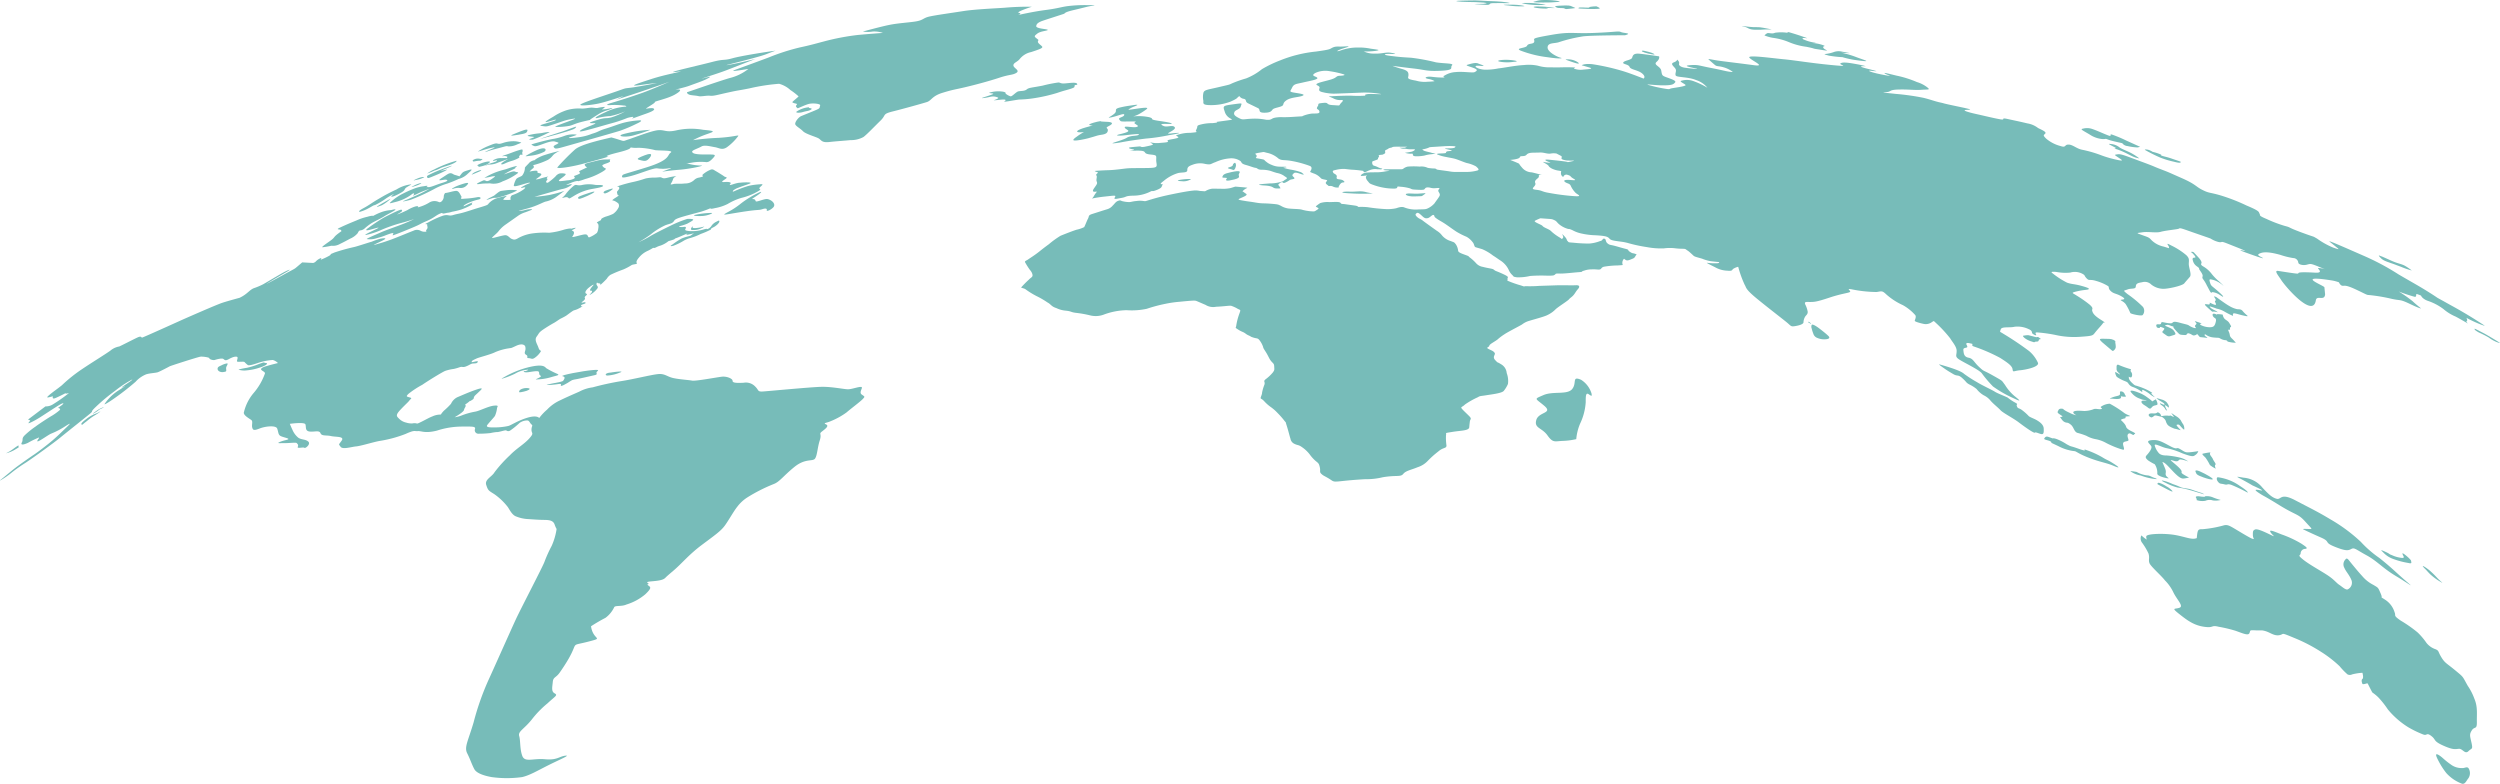 <svg xmlns="http://www.w3.org/2000/svg" viewBox="0 0 539.19 169.06"><defs><style>.cls-1{isolation:isolate;}.cls-2{mix-blend-mode:color;}.cls-3{fill:#77bcb9;}</style></defs><g class="cls-1"><g id="Capa_2" data-name="Capa 2"><g id="Capa_1-2" data-name="Capa 1"><g class="cls-2"><path class="cls-3" d="M106.59,42.17c-.21.15-1,.47-1.53.82s.9-.21,1.31-.29.66,0,1-.08a22.75,22.75,0,0,0,3.17-1.06c.89-.4,1-.48.95-.52a9.24,9.24,0,0,0-2.39,0c-1,.13-1.07.12-1.35.26S106.81,42,106.59,42.17Z"/><path class="cls-3" d="M101,43.76a12.79,12.79,0,0,1,2.33-.76c.56-.19.39-.66-.56-.44a19.85,19.85,0,0,1-2.58.29c-1.32.17-.47-.23-.69-.51s-.48-1.23-1.18-1.17-1.61.4-2.31.46a1.22,1.22,0,0,0-.3.81c0,.45-.42,1.26-1,1.17a2.16,2.16,0,0,0-2.21.13,8.77,8.77,0,0,1-2.44,1c.26-.14.18-.36-.4-.23a7,7,0,0,0-1.77.79c-.75.38-2.94,1.33-1.94.76s.8-.62.67-.82S84,46.29,82.67,47a38.08,38.08,0,0,0-3.19,2.13c-.88.6-.51.65.46.39s2.59-.78,1.07-.05-2.67,1.28-2.06,1.2a16.5,16.5,0,0,0,3.1-1,31.69,31.69,0,0,1,4.26-1.52c1.86-.48,3-.91,3-.91s-.85.45-2.22,1-3.76,1.35-5,1.9-3.32,1.42-2.94,1.43a4.62,4.62,0,0,0,2.19-.23c1.59-.4,2-.72,3-1s.15.43.38.41S87,49.92,89,49.08s1.37-.71,3-1.4,1.92-1.18,2.86-1.59S95,46.24,96,46s.4,0,1.51-.33a18.19,18.19,0,0,0,1.91-.46,12.78,12.78,0,0,0,2.46-1.14c-.14,0-.24-.07,0-.32s-1.13.41-1.63.66S99.91,44.26,101,43.76Z"/><path class="cls-3" d="M105.63,35c.21-.27-.55-.18-1.17,0a6.33,6.33,0,0,0-1.41.56c-.29.13,0,.11.11.26s-.12.26.89,0S105.41,35.23,105.63,35Z"/><path class="cls-3" d="M99,40.52a1.8,1.8,0,0,0,1.71-.59c.57-.6.25-.68-1.67,0-1.25.45-1.84.93-1.4.82A3.52,3.52,0,0,1,99,40.52Z"/><path class="cls-3" d="M111.21,37.06c-.32-.11-.37-.19-1.3.13s-1.23.42-1.23.42a16.82,16.82,0,0,1,1.84-1c1.09-.49.33-.36.88-.68s-1,.1-1.79.39-.73.21-1.89.56a14.42,14.42,0,0,0-3.24,1.48,13.5,13.5,0,0,0,1.64-.31c.73-.08,1-.18-.1.58s-1.2.29-1.43.29.06-.2-.78.19-1.46.73-.33.57,1.44-.08,2.18-.14a3.92,3.92,0,0,0,2.73-.42,13.18,13.18,0,0,0,3.21-1.71C112,37.09,111.51,37.18,111.21,37.06Z"/><path class="cls-3" d="M111.76,29.07c1.76-.28,1.89-.44,2-.94s-1.33.14-2.35.54C109.68,29.35,110,29.35,111.76,29.07Z"/><path class="cls-3" d="M115.7,32.41a20.26,20.26,0,0,0-2.08,1.08c-.53.31-.16.22.86.09a8.49,8.49,0,0,0,2.86-.83C118,32.38,117.79,31.46,115.7,32.41Z"/><path class="cls-3" d="M124.25,27.42c.24-.39-1.51.54-4.49,1.43-1.63.49-4.16,1.41-2.82,1s2.4-.61,4.61-1.28S124,27.81,124.25,27.42Z"/><path class="cls-3" d="M136.47,29.25a36.41,36.41,0,0,0,3.8-1.25,28.21,28.21,0,0,0-5.94.95C132.93,29.37,134.71,29.68,136.47,29.25Z"/><path class="cls-3" d="M117.76,26.61c-1.76.51-1.3.49-.54.61s.94,0,2.45-.49,2.11-.78,3.3-1,1.5-.24.32.2-4,1.42-3.46,1.44a14.21,14.21,0,0,0,3-.23c.82-.19,1.13-.49,2.93-.93s1.32-.24,1.61-.47,1.53-1,1.81-1.18a7.6,7.6,0,0,1,1.89-.8c1-.35,1.42-.54.53-.4a8.43,8.43,0,0,1-1.78.25c.14-.11.86-.53.52-.56a11.3,11.3,0,0,0-1.46.23c-.48.07-.89-.1-1.48-.06s-1.16.19-1.85.2a9.3,9.3,0,0,0-3.29.33,11.6,11.6,0,0,0-2.93,1.42c-1.28.75-2.32,1.38-1.17,1.08s1.71-.52,1.72-.41S119.51,26.09,117.76,26.61Z"/><path class="cls-3" d="M115.17,29.61c-.44.2-1.46.51-.83.51s.42.07,1.44-.34a28.81,28.81,0,0,0,2.72-1.26c.17-.12-.8,0-1.48.14s-1.07.07-2.5.37C112.45,29.47,115.61,29.42,115.17,29.61Z"/><path class="cls-3" d="M111.76,32.44c-1,.31-1.73.64-2.54.9s-1.19.41-.66.34a1.25,1.25,0,0,1,.76.08c.22,0,0,.36,0,.34s-1.13,0-1.13,0a3.1,3.1,0,0,0-1.48.28c-.7.3-.23.25-.26.32s.79-.25.72-.1.13.15-.83.47a9.34,9.34,0,0,0-1.63.6c-.42.22.72-.24,1-.18a4.5,4.5,0,0,0,1.72-.43l2.21-.8s-.79.44-1.15.7-.59.52-.18.49.6-.29,1.92-.71a7.07,7.07,0,0,0,1.86-.79s-.25,0-.08-.27.15-.3.15-.3a4.8,4.8,0,0,1,.54,0,2.23,2.23,0,0,0-.06-.32c-.06-.2.1-.27.08-.56S112.76,32.13,111.76,32.44Z"/><path class="cls-3" d="M71.46,53a3,3,0,0,0,1.83-.37c1.07-.52,1.45-.74,2.22-1.15a4.38,4.38,0,0,0,1.62-1.17c.19-.37.27-.54.53-.61a1.72,1.72,0,0,0,.94-.39,11.25,11.25,0,0,1,1.49-1.15c.57-.36,2-1,2.76-1.49s2-1.06,2.35-1.36-.36-.13-.83,0a7.29,7.29,0,0,0-2.06.42c-1.2.43-2.06,1-1.91.86s-.67,0-1.11.15a12.3,12.3,0,0,0-2.42.81c-1.58.64-2.25.93-3.56,1.54-1.12.53.14.28.25.57s.31,0-.66.74-.68.77-1.37,1.31-2.27,1.54-2,1.62A15.47,15.47,0,0,0,71.46,53Z"/><path class="cls-3" d="M77.61,45.69a8.6,8.6,0,0,0,1.94-.81c.55-.28,1.1-.68,1.3-.64a15.33,15.33,0,0,0,2.44-1.46,13.92,13.92,0,0,1,1.63-.93c.13,0-.61.42-.52.55s1-.2,2.12-.86.47-.71,1.31-1.23,1.36-.66.19-.45a7.52,7.52,0,0,0-2.5,1,36.89,36.89,0,0,0-3.8,2c-1.6.92-2.06,1.36-3.26,2S77.35,45.66,77.61,45.69Z"/><path class="cls-3" d="M89.8,38.79a5.46,5.46,0,0,0,1.7-.57c-.06-.06-.58-.15-1.89.47C89.15,38.91,89,39,89.8,38.79Z"/><path class="cls-3" d="M89.46,40.15c.88-.27,1.49-.61,1.38-.69a6.14,6.14,0,0,0-1.61.6C88.62,40.35,88.58,40.43,89.46,40.15Z"/><path class="cls-3" d="M20.76,89.17a7.34,7.34,0,0,0-2.17,1.22c-.85.65-1.18,1-1,1.16s.06.07,1.12-.71a12.84,12.84,0,0,1,1.85-1.33c1.19-.72,1.07-.8,1.07-.8A4.7,4.7,0,0,1,20.76,89.17Z"/><path class="cls-3" d="M1.48,97.72A6.93,6.93,0,0,0,3.19,97c.61-.37,1-.59.88-.64s-.15-.06-.07-.23-.2,0-1.24.76S1,97.83,1.48,97.72Z"/><path class="cls-3" d="M103.19,37.08c1-.41.72-.62-.66,0l0,0a2,2,0,0,0-.79.57C101.61,37.75,102.22,37.49,103.19,37.08Z"/><path class="cls-3" d="M94.86,36.33c.61-.34,1.51-.5,2.46-.88s1.22-.65,1.13-.78a25.44,25.44,0,0,0-4.85,1.9,6.7,6.7,0,0,0-1.47.86,13.8,13.8,0,0,0,1.53-.62A6,6,0,0,0,94.86,36.33Z"/><path class="cls-3" d="M106,31.88c.82-.17,1-.16,0,.25s-1.94.9-.93.54,1.81-.54,3-.86,1.15-.33,1.57-.24a4.09,4.09,0,0,0,1.94-.44c.9-.34,1-.4.6-.45a4.62,4.62,0,0,0-1.48-.22,7.2,7.2,0,0,0-2,.3c-.78.26-1,.32-1.44.2s-1.09.19-2.1.59a12.75,12.75,0,0,0-1.89,1C102.42,33,105.18,32,106,31.88Z"/><path class="cls-3" d="M81.43,44.47c-.45.34.24.05.92-.2a8.49,8.49,0,0,0,1.88-1.39C84.47,42.7,81.89,44.14,81.43,44.47Z"/><path class="cls-3" d="M102.64,34.75a5.31,5.31,0,0,1,.88-.09c.09,0,.15,0,.43-.23s0-.1-.4-.17a1.9,1.9,0,0,0-1.38.17c-.27.13-.26.25-.15.35S102.22,34.83,102.64,34.75Z"/><path class="cls-3" d="M89.5,40.61A24.19,24.19,0,0,0,87,41.71a11.26,11.26,0,0,0-2.73,1.86c-.48.42,0,.26,1,0A9.73,9.73,0,0,0,88.69,42c.62-.56.79-.19.44.11s.8-.27,1.35-.54,2-.8,2.13-.84a30.66,30.66,0,0,1-2.78,1.41c-1.37.61-2.45,1.07-2.81,1.21s.2.12,1.61-.28a44,44,0,0,0,4.92-2.25,14,14,0,0,1,2.9-1.22,25.19,25.19,0,0,0,2.45-1,4.32,4.32,0,0,0,1.85-1c.64-.61,1.58-1.3.38-.94s-1.28.4-1.74,1S99,38,99,38s-.56-.19-.91-.28-.49-.34-.91-.36-.83.34-1.87,1-.44.55.31.43,1.12.08.66.32-.86.27-2.43.86-1.39.32-1.78.39.87-.5-.62-.2A8.63,8.63,0,0,0,89.5,40.61Z"/><path class="cls-3" d="M94,37.78c1.59-.66,2.79-1.3,2.32-1.19s-.72.13-1.15.25.46-.24,1.51-.69,1.51-.77-1.81.51a27.7,27.7,0,0,0-2.65,1.21c-.15.15-.19.36,0,.47S92.4,38.44,94,37.78Z"/><path class="cls-3" d="M316.41.42c1.32,0,2.54.06,3.6.14s.75.32-1.19.29.23.15,1.6.2.4-.32,1.53-.37,1.88,0,3.22,0S324.3.36,322.7.29s-2.12-.07-3.49-.16-2.42,0-3.8,0C312.55.21,315.1.4,316.41.42Z"/><path class="cls-3" d="M334.42,7.55c-4.46.79-3.43.73-3.51,1.4s-1.29.3-1.55.9-2.75.48-1.36,1.08a24.29,24.29,0,0,0,5.83,1.42c2.69.41,3.36.22,2.76.1s-2.87-1.21-2.81-2.25,1.41-.78,2.4-1.09a32.35,32.35,0,0,1,5.34-1.28c1.72-.18,6.43-.21,8.79-.23a1.18,1.18,0,0,0,.19,0c1.66-.47-.31-.42-.9-.69s-.91,0-5.75.19S338.83,6.77,334.42,7.55Z"/><path class="cls-3" d="M356.33,11.72c1.12.18.09-.33-.74-.53s-1.36-.37-1.48-.2S355.21,11.54,356.33,11.72Z"/><path class="cls-3" d="M378.81,6.42c1.8,0,1.38-.09,2.63-.07s.51,0-1.16-.36c-1-.23-1.86-.06-2.95-.2S375,5.5,376.1,5.73,377,6.43,378.81,6.42Z"/><path class="cls-3" d="M381.1,7.19a2.59,2.59,0,0,0-.55.45,8.32,8.32,0,0,0,1.82.52,13.34,13.34,0,0,1,3.47.93,14.38,14.38,0,0,0,3.74,1c2.1.42,1.22.36,2.26.51s2.55.45,2.13.23-.72-.37-.76-.66.91-.13-.31-.53A8.69,8.69,0,0,0,391,9.28s.91,0,.53-.06a9.23,9.23,0,0,1-2.65-.76c-.39-.36.32-.27.68-.23s.24,0-1-.43-2.78-.87-2.78-.87c-.62,0,0,.11-.3.14a9.11,9.11,0,0,0-2.66,0C382.2,7.39,381.42,7,381.1,7.19Z"/><path class="cls-3" d="M120,31.15c-.83.38-.62.56-.37.8s1.23-.07,2.61-.46,10.12-2.85,11.52-3.3a31.36,31.36,0,0,0,3.61-1.54c.81-.36,1.33-.74.44-.69a18,18,0,0,0-3.3.51c-1.11.29-2.15.74-3.85,1.26s-1.48.69-3,1.13a11.06,11.06,0,0,1-2.64.71c-1.72.25-2.91.3-2,0s1.63-.53,1.22-.55a5.45,5.45,0,0,0-2.43.26,13,13,0,0,1-2.63.7c-1.56.29-3.63.88-4.2,1.05s-.35.19,0,.37.5.25,1.78-.22,2.31-.84,3-.63S120.78,30.76,120,31.15Z"/><path class="cls-3" d="M338.56,13.19c1.25.44,2.34.78,1.81.29a3.8,3.8,0,0,0-2.16-.68C337.6,12.78,337.31,12.76,338.56,13.19Z"/><path class="cls-3" d="M465.94,34a18.92,18.92,0,0,0,2.88.87c1.51.4,1.45.17,1.53.08s-.8-.33-1.9-.72-1.84-.49-2.26-.68.45,0-.56-.39a10.36,10.36,0,0,0-1.36-.41,4,4,0,0,0-.83-.41c-.46-.14-.95-.13-.82,0A33.83,33.83,0,0,0,465.94,34Z"/><path class="cls-3" d="M515.51,56.69c1.43.5.35.12,2.35.86a16.67,16.67,0,0,0,2.31.79,11.45,11.45,0,0,0-1.34-.93c-.87-.53-1.49-.47-3.15-1.22s-1.94-.86-1.94-.86c-.43-.12-1-.49-.46.11S514.09,56.2,515.51,56.69Z"/><path class="cls-3" d="M344.73,1.9c.82-.06-.35-.47-.38-.53a7.71,7.71,0,0,0-1.48.13c-.31.06.43.2-1.05.13-1.25-.06-1.3,0-1.38.11s.22.1,1.54.16A20.64,20.64,0,0,0,344.73,1.9Z"/><path class="cls-3" d="M456.14,32c-.23.09,0,0,1.28.52s2,1,2.78,1.32a4.89,4.89,0,0,0,1.21.32,12.33,12.33,0,0,0-1.37-.92c-.91-.56-2.45-1.08-2.92-1.46a3.37,3.37,0,0,0-1.87-.72c-.64-.09-.52,0,.45.5S456.37,31.91,456.14,32Z"/><path class="cls-3" d="M394.45,12a23.67,23.67,0,0,0,2.92.33,20.55,20.55,0,0,0,2.38.56c1.44.2,3.62.52,2.39.07s-.78-.26-2.15-.78a19.86,19.86,0,0,0-2.9-.81s2.32.17,1.71.05L397,11.08a3.11,3.11,0,0,0-1.61.19,8,8,0,0,1-1.58.36C393.28,11.67,393.47,11.74,394.45,12Z"/><path class="cls-3" d="M450.67,29A5.88,5.88,0,0,0,453.54,30c.8,0,.44-.16,1.19.13s2.94.73,3,.76a1.53,1.53,0,0,0,1.12.61,11.18,11.18,0,0,0,2.17.3l.56-.13-3-1.36a28.55,28.55,0,0,0-3-1.26c-.55-.18-.31.09-.39.21s-.25.06-1.17-.32-1.88-.82-2.77-1.12a3.36,3.36,0,0,0-2-.07C448.54,27.86,449.16,28.1,450.67,29Z"/><path class="cls-3" d="M335.08,1.68a18.51,18.51,0,0,0-3-.27c-1.28-.07-1.72.12-.85.27a12.94,12.94,0,0,0,2.11.17c.68,0,.62-.05.16-.13S336.09,1.84,335.08,1.68Z"/><path class="cls-3" d="M129,22.35c1.59-.33,5.14-1.52,5.42-1.62s-1.56.8-1.56.8l3.77-1.23c2-.66,3.58-1.21,5.49-1.87s2.26-.8,2.26-.8-3.52,1.57-5.85,2.4-5.25,1.76-6.59,2.14-1.28.6-.06.48a16.16,16.16,0,0,1,2.6.11c.62,0,.6.23.6.23a11.4,11.4,0,0,0-4.42,1.17c-2.6,1.19-2.42,1.4-1.86,1.31a14.89,14.89,0,0,1,2.83-.44,16.83,16.83,0,0,0,3.19-1,15,15,0,0,1-2.94,1.28c-1.3.35-1-.05-3,.54s-1.9.71-1.2.72,1.31-.1-.21.51-2.21.88-2.41,1.18,1.7-.23,2.9-.56,2.35-.68,4.54-1.28a28.79,28.79,0,0,0,2.85-1c.82-.21,1.59-.34,1.13,0s.27,0,2.82-.89,1.65-1.08,1.56-1.19a4.82,4.82,0,0,0-1.44.11c-.5.05,2-1.25,1.81-1.42s2.68-.71,4.3-1.62,1.32-1.22.4-1.09,1.79-.46,2.73-.82,2.9-1,3.79-1.48,1.2-.65-.65-.17,2.74-.86,5.08-1.78l5.59-2.18c.59-.24,1-.29-1.49.3s-5.46,1.14-3.78.71,6.66-1.66,8.06-2.21,2-.76,2-.76c-1.6.2-7.34,1.09-9.3,1.64s-1.67.09-4.36.79-6.73,1.6-8,2,.52.08,1.14.06-3.2.62-6.34,1.65-5.18,1.67-2.15,1.25,3.41-.4,3.41-.4-4,.8-5.66,1-.69,0-4.12,1.16-6.7,2.23-6.72,2.52S127.42,22.67,129,22.35Z"/><path class="cls-3" d="M235.29,27.05c.38.08,1.11-.21-1.1.42s-2.3,1.09-1.17,1.07,1-.32-.27.56-2.18,1.51.32,1.07,3.21-.94,4.4-1.09,1.43-.5,1.47-1-.75-.42.21-.9,1.06-.9-.73-.92-.33-.28-1.8,0C234.27,26.84,234.91,27,235.29,27.05Z"/><path class="cls-3" d="M151.68,28a14.63,14.63,0,0,0-5.91.14c-2.14.46-2.4-.18-3.84-.06s-5.31,1.65-6.41,2-.84.43-1.85.1-1.82-.54-1.82-.54c-2.72.65-6.61,1.53-7.86,2.62a48.81,48.81,0,0,0-3.77,3.82c-.29.4,2.9-.06,5.29-.7s6.28-1.66,5.59-1.65,0-.3,2.26-.86,2.54-.83,2.62-1,.3.1,1.73,0a16.43,16.43,0,0,1,3.62.52c1.2.13,4.1,0,3.31.54s0,1.54-5.08,3.13-5.24,1.47-5.37,1.87,0,.53,2,0,4.9-1.81,5.64-1.61a7.92,7.92,0,0,0,2.7-.07c.77-.1-1.09.53-1.57.7s.93-.13,3.56-.34,6-1,4.49-.91a11.48,11.48,0,0,1-2.76-.44c-.66,0,0,0,1.24-.23a11.73,11.73,0,0,1,2.86-.06c.51,0,.89-.26,1.55-1s.09-.64-2-.65-2.55-.26-2.62-.59,1.33-.73,2-1.13,2,0,2.9.14,1.54.74,2.62,0a11.13,11.13,0,0,0,2.43-2.42c.1-.28-.86.2-4.26.41a53.83,53.83,0,0,0-5.5.5A21.46,21.46,0,0,1,152.26,29C154,28.39,154.62,28.26,151.68,28Z"/><path class="cls-3" d="M130.34,41.69c.29.14,1.22-.41,1.69-.8s-.24-.21-1.45.24C130.25,41.26,130,41.56,130.34,41.69Z"/><path class="cls-3" d="M239.77,25.29c1.39-.3,2.81-1,2.7-.49s-1.44.53-1.05,1,.07.41,2.37.4.42.08,1,.48.92.53.31.71-2.36-.23-2.49,0,.22.39.63.68-.32.54-1.69.87-.21.36.83.26,3.67-.48,3.22-.14-1.68.08-2.61.67-4.29,1.34-2.56,1.16,1.5-.34,6.67-1a40.16,40.16,0,0,0,5-.73c3.39-.57,2.32-.59.44-.37s1.24-.7.83-1.33-1.64.07-2.42-.29-.65-.49.84-.44,1.36-.2-1.51-.61-1.08-.42-2.37-.83a11.13,11.13,0,0,0-3.51-.18,5.91,5.91,0,0,0,1.55-.67,14.11,14.11,0,0,0,1.31-.87c.63-.48-.57-.35-2.09-.13s-2,.32-1.68.1a6.29,6.29,0,0,1,1.26-.62c.72-.29.86-.43-.44-.23s-1.5.21-2.61.46c-1.7.39-.57.65-1.33,1.34S238.37,25.58,239.77,25.29Z"/><path class="cls-3" d="M139.75,34.42c.56-.47,1.48-1.77-.67-.94-1.27.49-2,.8-1.2,1S139.19,34.89,139.75,34.42Z"/><path class="cls-3" d="M332.83.54c1.92,0,2-.05,3.22-.12s-1.21-.48-3.24-.41a5.4,5.4,0,0,0-1.7.29C330.26.45,330.89.54,332.83.54Z"/><path class="cls-3" d="M335.82,1.65c.4.17,1.3,0,1.62.19s.39.12,1.55,0,.73-.11.16-.39-.7-.33-2.88-.22C335,1.28,335.42,1.49,335.82,1.65Z"/><path class="cls-3" d="M20.49,89c.8-.46.82-.65,1.27-.83a2.72,2.72,0,0,0,.67-.38,5.84,5.84,0,0,0-1.62.82C20,89.17,19.69,89.47,20.49,89Z"/><path class="cls-3" d="M332.67,1.07c1-.12.89-.08-.41-.22a20.91,20.91,0,0,0-3.41-.22c-.82.06-.82,0,0,.2A17.57,17.57,0,0,0,332.67,1.07Z"/><path class="cls-3" d="M325.29,1.18a18.6,18.6,0,0,0,3.15.18c.95,0-.4-.27-1.62-.33S322.9,1,325.29,1.18Z"/><path class="cls-3" d="M323.69,13.34a9.18,9.18,0,0,0,2.76,0c1.75-.09-.32-.46-1.77-.44S322.56,13.17,323.69,13.34Z"/><path class="cls-3" d="M469.89,91.58c.14,0,.37.34.75.73s.46.42.46.21a1.87,1.87,0,0,0-.24-1,5.53,5.53,0,0,1-.5-.84,3,3,0,0,0-.89-.84c-.26-.16-1.19-.78-1.19-.78l.52.75c.25.37-.63-.29-.8-.18s-.32,0-.7,0a4.91,4.91,0,0,0-1.14.14,4.1,4.1,0,0,1-.18-.4c0-.07-.51-.56-.7-.4s-.41.23-1,.19-.91.11-.85.41.56.46.56.46a1,1,0,0,0,.51-.26c.28-.24.37-.2,1.17,0s.74.2,1.1.53.34.64.49.92.24.59,1.16,1,.45.16,1.21.38.75.23.54,0a8.48,8.48,0,0,1-.69-.79C469.31,91.52,469.75,91.57,469.89,91.58Z"/><path class="cls-3" d="M470,69.57c-1.05-.27-1.23-.18-1.48.06s-1.32,0-2-.14-.13.54-.89.46-.58.27-.5.54.58.25.66.26-.12-.38.44-.17.63.25.51.46a3,3,0,0,1-.36.48c-.14.17.29.4.84.8s.78.18,1.43,0,.66-.26.32-.81-.7-.67-1.43-1-.79-.25-.28-.42,1,.32,1.43.3a.34.34,0,0,1,.1,0c-.12.06-.07.2.12.45.34.44.87,1,1.09,1.19s.56.19,1.21.23.31-.56,1-.32.68.58,1.36.31c.21-.09.27-.17.26-.26.24.27.52.58.59.67s.69.08,1.37.19-.05-.19-.26-.46.14-.27.14-.27a3.24,3.24,0,0,0,1.68.66c1.07.12,1.1,0,1.44.19a2.76,2.76,0,0,0,1.06.39c.42,0,.59.2.57.3a6.5,6.5,0,0,0,1.62.26c.28,0,.16,0-.23-.46s-.83-.69-.89-1.18a2.94,2.94,0,0,0-.3-.91c-.13-.33.12-.29.29-.25s-.09-.44.16-.56.09-.26-.23-.84-.9-.7-1.17-1.11a1.78,1.78,0,0,1-.28-.75,5.29,5.29,0,0,0-1.22-.1l-.06.1a1.57,1.57,0,0,0-.63-.21c-.25,0-.42.21-.13.64s.76.23.53,1.17-.52,1.09-1.24,1.12a4.39,4.39,0,0,1-1.93-.45c-.39-.2-.11-.34.1-.34s-.85-.37-1.26-.48.12.27.18.45-.5.44-.28.72.26.35-.24.25a4.41,4.41,0,0,1-1.22-.6C471.77,70,471,69.85,470,69.57Zm3.5,2Z"/><path class="cls-3" d="M477.8,100.24c.23-.18-.3-.68-.54-1.24s-.86-.94-.53-1.38c.11-.14-1.38.16-1.65.23s.21.47.59.85a10.83,10.83,0,0,1,.95,1.59,7,7,0,0,0,1.27.8S477.57,100.41,477.8,100.24Z"/><path class="cls-3" d="M483.62,68c.8.18,1.42.34,1,0a7.27,7.27,0,0,1-1-1c-.35-.36-.75-.27-1.14-.32a5.67,5.67,0,0,1-1.71-.71c-.71-.39-2.19-1.47-2.74-1.88,0,0-.68-.35-.45,0s.44.6.21.79.12.38.14.77-1.41-.47-1.36-.37.06.37-.17.39-1.25-.29-.68.28,1.4,1.27,1.4,1.27a3,3,0,0,1,.61,0l.61.13a3.79,3.79,0,0,0-.91-.54c-.75-.38-.87-.67-.83-.73a11.76,11.76,0,0,1,1.48.49,5.25,5.25,0,0,1,1.71.65,16.67,16.67,0,0,0,1.83.92s-.1-.35.05-.52S482.82,67.82,483.62,68Z"/><path class="cls-3" d="M474.41,55.82c-.36-.44-1-1.1-1.23-1.36a.63.63,0,0,0-.66-.1l.3.21c.41.43.95,1,.52,1s-.52.2-.4.58a2.07,2.07,0,0,0,.89,1.3c.7.5.36.4.52.68s.76,1,.71,1.38-.17.37.21.86a7.83,7.83,0,0,1,.69,1.19c.37.66.59,1.15.8,1.44s.28,0,.43,0a3.65,3.65,0,0,1,1.51.57l.58.37s.8.39-.76-1-1.62-1.17-1.87-2-.11-.77.84-.53a5.85,5.85,0,0,1,2,1.18c.16.1-.21-.26-.87-.88a10.86,10.86,0,0,1-1.55-1.56,6.23,6.23,0,0,0-1.84-1.66c-.63-.35-.53-.55-.44-.71S474.77,56.27,474.41,55.82Z"/><path class="cls-3" d="M467.15,87.48c.47.24.54.6.61.31s-.19-.65-.44-1a2.35,2.35,0,0,0-1.19-.64,5.8,5.8,0,0,0-.7-.21c-.08,0-.67-.25.05.25s1.29.73,1.32.93.1.27-.24.13-.46-.2-.61-.26-.1.1.06.27.07,0,.45.33a2,2,0,0,1,.57.7c.22.3.37.24.37.24a7,7,0,0,1-.4-.82C467,87.62,466.69,87.24,467.15,87.48Z"/><path class="cls-3" d="M473.54,101.78c.2.46.13.64,1.76,1.21s3.3.81.19-.83C473.82,101.28,473.34,101.31,473.54,101.78Z"/><path class="cls-3" d="M458.08,85.56c.79,0,.3-.16.19-.5a.92.92,0,0,0-.76-.65c-.23,0-.32,0-.27.43s-.32.48-.71.59a6.15,6.15,0,0,0-1.46.5c0,.11-.06,0,.85.09s1.57,0,1.54-.34S457.28,85.5,458.08,85.56Z"/><path class="cls-3" d="M462.33,86.4c-.73,0-.58.54.19,1s.91.76,1.22.72.35-.53,1-.67.63-.19.54-.57a2.76,2.76,0,0,0-.33-.76l-.78.46s-.08-.2-.95-.8a7.42,7.42,0,0,0-2.07-1.14c-1.12-.44-2.13-.63-1.4.12A3.9,3.9,0,0,0,461.57,86a2.8,2.8,0,0,0,1.38.27S463.06,86.38,462.33,86.4Z"/><path class="cls-3" d="M473.73,107.85a3.89,3.89,0,0,0,1.91.16,2.32,2.32,0,0,1,1.62-.08,4.39,4.39,0,0,0,1.7-.1,12.39,12.39,0,0,1-1.57-.51,3.37,3.37,0,0,0-1.75-.29c-.21,0,.33.26-1.44,0h0c-.7,0-.69.13-.51.43S473.73,107.85,473.73,107.85Z"/><path class="cls-3" d="M454.91,73.09c-1.73,0-2.67-.28-1.47.77s1.88,1.56,2.07,1.75.47,0,.72-.43-.1-1.32,0-1.51S455.51,73.08,454.91,73.09Z"/><path class="cls-3" d="M463.3,99.3a11.09,11.09,0,0,0,1.42.82,3.32,3.32,0,0,1,.56,2c-.1.38,1,.81,2,1s0-.14-.16-.64.2-.56-.18-1.49l-.57-1.35s.26,0,.77.45,1.42,1.5,2.06,2.11,1.26,1.12,1.84,1a8.94,8.94,0,0,0,1.09-.21s-1.48-.72-1.6-1,.38-.3-1-1.53-1.86-1.43-.67-1.07.86-.34,1.47-.3a7.16,7.16,0,0,1,1.64.45,5.16,5.16,0,0,0-1.88-.86,18.58,18.58,0,0,0-2.72-.44c-.79,0-1.51-.1-1.9-.69a3.91,3.91,0,0,1-.74-1.43c-.19-.68,1.49.34,2.5.53a15.93,15.93,0,0,1,3.42,1.11c2.39.89,2.42.65,2.88.34a1.54,1.54,0,0,0,.59-.8s-1.27.21-2.08.26-1-.23-1.91-.74-.3.36-2.14-.63-2.56-1.41-4-1.25-.22.82,0,1.33-.65,1.53-1,1.91S462.73,98.81,463.3,99.3Z"/><path class="cls-3" d="M459,82.65a1.81,1.81,0,0,0,1.05.83,7.53,7.53,0,0,1,1.85,1c.36.3-.14-.55.33-.36a6.89,6.89,0,0,1,1.59,1,3.64,3.64,0,0,0,.94.55s-1-.9-.75-.88.35,0-.62-.55a13.08,13.08,0,0,0-2.29-.94c-.67-.25-.53,0-1.33-.78s-.59-1.1-.65-1.24.46.33.63,0a1,1,0,0,0-.16-1.11c-.26-.45.3-.43-.19-.59a20.92,20.92,0,0,1-2.28-.8c-.68-.4-.64.27-.62.62a1,1,0,0,0,.38.94c.43.39.34.44.34.44l-1-.58a1.13,1.13,0,0,0,.09.63c.15.32,0,.38,1,.92S458.72,82.25,459,82.65Z"/><path class="cls-3" d="M535.53,71.79c-1.39-.72-1.87-1-1.83-.84s0,.22.89.74a21.78,21.78,0,0,1,2.15,1.09,7.6,7.6,0,0,0,1.75,1c.57.22.7.17.7.17S536.6,72.33,535.53,71.79Z"/><path class="cls-3" d="M465.1,103.34c.14-.15-.34-.18-1.14-.56s-.64-.13-1.62-.39a5.9,5.9,0,0,1-1.54-.61c-.57-.09-1.75-.3-1.11,0a5.31,5.31,0,0,0,2,.77A12.69,12.69,0,0,0,465.1,103.34Z"/><path class="cls-3" d="M466.08,104.84c1.36.7,2.69,1.46,2.45,1.06a4.1,4.1,0,0,0-1.28-1c-1-.67-1.87-.9-1.84-.7S464.73,104.15,466.08,104.84Z"/><path class="cls-3" d="M460.21,93.77c.15-.25.45-.15.21-.37s-1.1-.51-1.57-.93-.11-.47-.8-1.25-.8-.6-.4-.8.84-.12.78-.38.17-.21.75-.26-.17-.17-.95-.65a23.59,23.59,0,0,0-3.2-2.06,3.64,3.64,0,0,0-1.88.63c-.33.22.58.42,0,.53s-1.21-.21-1.73.07a5.89,5.89,0,0,1-1.86.34c-.39,0-1.81-.18-2.28.11s.55.82.55.82A5.52,5.52,0,0,1,446.3,89c-1.17-.52-1.34-.81-1.34-.81s-.77-.23-1,.26-.4.49.52,1.08-.37.23-.11.53.47.78,1,1,.48-.07,1.21.49.7,1.54,1.47,1.81A14.49,14.49,0,0,1,450,94a6.19,6.19,0,0,0,2,.72,7.33,7.33,0,0,1,2.25.82,20.86,20.86,0,0,0,3,1.27c.76.21.93.35.82-.22s-.46-1.18.28-1.35.78-.17.66-.58-.3-.86.07-1.13S460.06,94,460.21,93.77Z"/><path class="cls-3" d="M533.65,150.66a12.32,12.32,0,0,0-1.41-2.74c-1.22-2.15-.79-1.76-2.7-3.34s-2.22-1.55-3-2.83-.45-1.34-1.2-1.71a4.21,4.21,0,0,1-2-1.37,14.43,14.43,0,0,0-1.91-2.26,28,28,0,0,0-3.62-2.54c-1.76-1.21-1-1-1.36-1.83a4.87,4.87,0,0,0-2-2.67c-1.39-.94-.4,0-1-1.38s-.49-1.18-1.58-1.85a7.65,7.65,0,0,1-2.4-1.9c-1-1.08-2.36-2.77-2.88-3.42s-.64-.23-.87,0a1.52,1.52,0,0,0-.1,1.65c.34.81,1.06,1.5,1.51,2.59a1.59,1.59,0,0,1-.68,2c-.44.34-1.25-.48-1.92-.92s-1.06-1.1-2.51-2.06-3.95-2.31-5.29-3.39-.61-.79-.54-1.31a1,1,0,0,1,1-1c.62-.1.32-.36-.83-1.12a22.88,22.88,0,0,0-4.28-2c-1.71-.68-2.75-1.14-2.39-.49s1.46,1.28-.06.54-2.8-1.3-3.26-1.11-.49.4-.48,1.19.51,1-.1.81-3.31-1.88-4.22-2.4-1.33-.67-2.06-.46a25.06,25.06,0,0,1-4.38.79c-1.07,0-1.16,0-1.34,1.94,0,0,0,0-.06,0-1,.42-2.46-.32-4.72-.7s-6.05-.28-6.11.31.29.79-.06.6a9.19,9.19,0,0,1-1-.81,1.55,1.55,0,0,0,.06,1.45,13.6,13.6,0,0,1,1.48,2.46c.3,1-.07,1.38.22,2.1s2.56,2.68,3.32,3.69a9.2,9.2,0,0,1,1.8,2.54c.79,1.65,2.3,3,1.36,3.36s-1.91-.1-.12,1.32,3.2,2.47,5.41,2.79,1.39-.44,3.16,0a29.93,29.93,0,0,1,3.61.86c1.56.55,2.72,1.1,3,.53s-.11-.7,1.28-.62,1.18-.12,2.19.17,1.86,1.08,3,.87.06-.72,3.19.59a35,35,0,0,1,5.79,3,25.71,25.71,0,0,1,4,3.1,14.91,14.91,0,0,0,1.71,1.77,1.12,1.12,0,0,0,1,0,12.09,12.09,0,0,1,2.22-.35s.31,1.11,0,1.33-.1.84,0,1.06,1-.15,1.09-.11.88,1.76,1.08,2a8.23,8.23,0,0,1,1.29,1.06A19.78,19.78,0,0,1,515,153a17.92,17.92,0,0,0,4.39,3.84,22,22,0,0,0,3.24,1.57c.89.34.64-.52,1.74.32s.32,1.06,2.59,2.08,2.66.72,3.41.69,1.27,1.24,2,.52,1-.3.68-1.79-.52-1.81.07-2.72,1.11-.05,1.08-1.82S534.41,152.44,533.65,150.66Z"/><path class="cls-3" d="M455.69,99.89c-1.28-.81-1.08-.53-2.34-1.31A19.66,19.66,0,0,0,449.81,97c-.75-.29.78.6-1.46-.2s-1.36-.31-2.64-1a11.19,11.19,0,0,0-2.09-1.09c-.77-.28-.87-.15-.87-.15-.82-.24-1.33-.62-1.67-.23s-.27.41.59.65.77.44.77.5-.43-.17,1.46.72a9.75,9.75,0,0,0,3.48,1.1c.42,0,.79.54,3.26,1.48s3.59,1,5.21,1.69S457,100.7,455.69,99.89Z"/><path class="cls-3" d="M498.05,114.09c-.71,0-1.68-.1-1.2.13s1.4.69,3.68,1.69.53,1,3,2,2.95.83,3.61.48,1,.14,3.28,1.38,3.5,2.79,6.34,4.48,4.26,2.88,2.16,1.08-3-2.81-5.76-5a23.78,23.78,0,0,1-4-3.48A35.23,35.23,0,0,0,502.6,112c-2.84-1.71-4.34-2.4-7.57-4.1s-3-.06-4-.32-1.77-1-3.1-2.43a5.82,5.82,0,0,0-4-2.12c-2-.33-1.69-.32-.09.55s1.85,1.06,2,1.13,2.39,1.06,2,1.07-2.28-.55-.8.44.8.41,4.54,2.72,4,1.78,5.6,3.55S498.76,114.08,498.05,114.09Z"/><path class="cls-3" d="M531,165.65a3.8,3.8,0,0,1-2.42-.77c-1.25-.87-1.69-1.4-2.22-1.78-1.48-1.07-.9.11-.44,1a16.54,16.54,0,0,0,1.69,2.63,8.58,8.58,0,0,0,3.42,2.31c.66.1.88-.62,1.33-1.17a2,2,0,0,0,.11-2.07C532.15,165.17,531.54,165.74,531,165.65Z"/><path class="cls-3" d="M439.34,90.66c-.56-.35-1.46-.64-1.78-.91a10.68,10.68,0,0,0-1.65-1.44c-.66-.37-.71-.18-.92-.71s.49-.3-.46-.82a9.86,9.86,0,0,1-1.48-1c-.32-.21-2.24-.92-2.81-1.3s-2.74-1.36-3.87-2.07a26.75,26.75,0,0,1-2.75-1.77c-.44-.41-1.49-.93-4.65-1.86-.74-.21-1.16-.4-.08.37s1.37.93,2.36,1.52,1,0,2,.91.7.88,1.45,1.32a7.4,7.4,0,0,1,1.6,1,5.41,5.41,0,0,0,1.53,1.35,4.23,4.23,0,0,1,1.53,1.22c.69.76,1.55,1.4,2.1,2s2.69,1.68,3.93,2.62,3.31,2.42,3.48,2.22,1,.28,1.45.32.49-.32.46-1.19S439.9,91,439.34,90.66Z"/><path class="cls-3" d="M481.27,104.58a34.67,34.67,0,0,1,3.49,1.67s.33-.16-1.66-1.44a10.51,10.51,0,0,0-4.7-1.87c-.35-.06-.43.5,0,1s.53.31,1.35.52S480.22,104.24,481.27,104.58Z"/><path class="cls-3" d="M471.7,105.54c1.26.33,1.71.5,2.71.79l1,.3a2.19,2.19,0,0,0-.85-.4c-.7-.23-1.2-.39-1.91-.64s-1.76-.29-2.28-.49a16.45,16.45,0,0,0-1.77-.7,12.53,12.53,0,0,0-1.56-.61c-1.16-.32-.95-.11.07.37a12.1,12.1,0,0,0,2.59,1A15.39,15.39,0,0,1,471.7,105.54Z"/><path class="cls-3" d="M520,120.91c0-.21-2-2-1.85-1.47s.57.84,0,.9a6.66,6.66,0,0,1-2.27-.61c-.79-.28-.26-.19-1.3-.67s-1.27-.54-.65,0a5.3,5.3,0,0,0,2.16,1.47,17.66,17.66,0,0,0,3.39.9C520.36,121.68,520,121.11,520,120.91Z"/><path class="cls-3" d="M439.18,72.73l-1.71-.44a4.92,4.92,0,0,0-.94.09c-.33,0-.26.17.13.52a4.48,4.48,0,0,0,1.6.78c.77.29.4,0,.9,0s.53-.15.55-.33.33-.19.43-.22-.57-.44-.58-.46A2.33,2.33,0,0,0,439.18,72.73Z"/><path class="cls-3" d="M422,75.74c0,.94-.44,1.17.64,1.85s4.09,2.11,4.75,2.87a26.07,26.07,0,0,0,2.45,2.89,25,25,0,0,0,4.28,2.47c1.85.88,1.72.69.41-.36A10,10,0,0,1,432.42,83c-.79-1-.23-.68-2.57-2s-1.83-.76-3-1.85-1.27-1.81-2.28-2-1.05-.93-1.12-1.67,1.22-.19.75-1,.63-.43,1.06-.35-.25.36.42.59a36.84,36.84,0,0,1,5.74,2.49c1.4.91,2.54,1.64,2.64,2.42s.23.35,1.6.23,4.29-.77,3.86-1.65a7.13,7.13,0,0,0-1.91-2.51,65.16,65.16,0,0,0-5.56-3.73c-.78-.51-.76-.25-.54-.93s1.91-.29,3-.57a5.54,5.54,0,0,1,3.06.53c.48.2.68.47.68.75s.92.7.92.52-.5-.63.29-.57a32.35,32.35,0,0,1,3.75.52,18.37,18.37,0,0,0,5.58.41c2.61-.18,2.57-.26,3.08-.92s1.69-1.88,1.72-2.07,1,.26-.57-.73-1.69-1.55-1.79-1.92.43-.43-.56-1.3a26.29,26.29,0,0,0-2.88-2c-.78-.52-1.26-.51.14-.85s2.28-.3,2.52-.45-.09-.34-1.58-.75-2-.31-3.06-.68A17.72,17.72,0,0,1,442.76,59c-.43-.3-.51-.46.74-.35a10.52,10.52,0,0,0,3,.14,3.48,3.48,0,0,1,2.57.23c.76.41.33.34.95,1s.6.11,2.06.57a10.21,10.21,0,0,1,2.58,1.11c.32.25-.07.47.6,1.09s1.18.46,2.37,1.17,0,.62-.22.71.7.36,1.1,1a13.14,13.14,0,0,1,.95,1.84c.06.19,2.38.72,2.66.44a1.43,1.43,0,0,0,.06-1.76,24.21,24.21,0,0,0-3.32-2.76c-1.13-.91-.79-.69,0-1s1.75,0,1.78-.63.42-.78,1.34-.92a2,2,0,0,1,2,.49,4.26,4.26,0,0,0,2.34.91c.93.12,4.33-.61,4.78-1.17s.8-.92,1.21-1.42-.25-1.94-.24-2.78.2-1.13-.52-1.86a15.25,15.25,0,0,0-3.29-2.12c-1.43-.78-.5,0-.48.34s.31.35-1.1-.08a5.33,5.33,0,0,1-2.67-1.41c-.53-.6-.68-.6-2.06-1.1s-1.09-.39.13-.58,2.92.19,3.93-.1,3.53-.53,3.84-.65.1-.3,1.92.35,4.37,1.51,5,1.75a5.82,5.82,0,0,0,1.78.76c1,.17.07-.39,2.07.41s4.22,1.65,3.44,1.48-1.48-.29,0,.26,4.58,1.65,3.93,1.25-1.49-.6-.48-1,2.63-.1,4.28.35a16.41,16.41,0,0,0,2.81.7,1.1,1.1,0,0,1,1.09,1c.06.39,1,.63,1.79.44s.75-.33,2.37.32l1.61.65a5.85,5.85,0,0,0-1.43-.27c-.47,0,1.46,1.16-.82,1-7.15-.39.39.92-7.86-.37-1-.15.09,1.06.61,1.9.85,1.38,6.9,8.43,7.51,4.45.19-1.22,1.88.26,2-1.31l-.15-1.5c0-.37-6.66-2.78,1.58-1.49a8.61,8.61,0,0,1,1.55.41s.27.66.73.74.55-.3,2.83.76,2.42,1.25,2.92,1.24a37.22,37.22,0,0,1,4.85.81c2.07.47,1.66,0,4,1.12s2.37.94,2.37.94-1.07-.83-1.8-1.53a28.57,28.57,0,0,0-3-2.1A34.82,34.82,0,0,0,520.74,64c.73.11,0-.79.73-.52l.69.27s.18.61,1.33,1.09A12,12,0,0,1,527,66.66a9.87,9.87,0,0,0,2.62,1.62c1,.53,2.69,1.52,2.69,1.52s-.54-.46-.29-.57-.08-.69-.08-.69a25.25,25.25,0,0,0,2.69,1.28c1.43.57,1.24.41,1.24.41s-2.16-1.45-4.47-2.8-1.77-1-4.45-2.51c-1-.54-1.21-.67-1.25-.69s-.26-.19-1.29-.85c-2.69-1.71-3.56-2.13-7.1-4.2a52.89,52.89,0,0,0-7.62-4.06c-3.76-1.65-5.84-2.56-6.79-2.92s-.48-.11.62.79,1.22.93-.34.4a17.22,17.22,0,0,1-3.45-1.93c-1.21-.68,0-.09-3.28-1.3s-2.24-1.07-3.62-1.42a27.89,27.89,0,0,1-4-1.52c-1.86-.77-1.25-.76-1.49-1.12s.24-.51-2.78-1.76a40.33,40.33,0,0,0-5.64-2.2c-2.51-.73-2.36-.41-3.88-1.16s-1.38-1.2-4.5-2.57-2.5-1.14-4.46-1.89-.92-.44-4.37-1.71-4.24-1.64-5-1.53-.72.1.07.63,1.44.91,0,.6A23.5,23.5,0,0,1,453,33.42a25.89,25.89,0,0,0-3.92-1.12c-1.22-.23-2-1.1-2.94-1.12s-.47.75-1.72.32a7.77,7.77,0,0,1-3.11-1.6c-.82-.81-.49-.74-.19-1.1s-.73-.77-1.56-1.19a5.07,5.07,0,0,0-2.32-1c-1.91-.46-2.46-.55-4.22-.94s-.23.31-1.68.05-3.46-.76-5.09-1.12-3.28-.83-2.17-.9,1.66,0-2-.77-2.46-.58-3.63-.83-2-.61-3.6-1a51.23,51.23,0,0,0-6-.85c-2.86-.32-3.18-.28-2-.38s.42-.51,2.69-.56,3.34.17,4.85.06,2,.06,1.28-.53a6.8,6.8,0,0,0-2.23-1.14,22.92,22.92,0,0,0-4.41-1.39c-2.16-.52-3-.76-2.43-.41s2.14.72-.41.24-3.82-1-2.59-.87,1.9.23-.71-.41-1.15-.6-.65-.57-.86-.29-2.3-.54-2.58-.39-3-.07,2.64.79-2,.34-7.71-1-10.26-1.24-7.89-1-7.38-.34,3.73,2,.94,1.62-6.42-.8-7.76-1-2.27-.46-1.95-.2,1.05.93,1.41,1.21.82.16,1.7.42a5.84,5.84,0,0,1,1.73.77c.4.28.54.32-.29.22s-1.5-.33-4.13-.84-2.62-.69-4.22-.6-1,.3.77.67-1.43,0-2.15-.11-1.35-.44-1.21-.88-.44-.87-.44-.87.09.31-.72.61,0,.83.35,1.33-.11,1,.07,1.47,2.59.26,4.39,1a5.19,5.19,0,0,1,2.45,1.66,16.61,16.61,0,0,0-3.1-1.46,4,4,0,0,0-2.43-.06c-.78.1.63.65.82.92s-1.92.54-2.85.7-.25.32-1.58.11a29.23,29.23,0,0,1-3.55-.8c-1-.29,1.55.11,3.4.08s2-.27,2.34-.65-1.15-.82-2-1.14-.83-.43-1-1.39-1.78-1.21-1-1.89.53-1.19.53-1.19-2.87-.43-4.17-.56-1.47.31-1.63.84-1.54.57-1.89,1,1.09.38,1.33,1,1.81.65,2.71,1.41.3,1.11.3,1.11-2.46-1-4.36-1.59a48.15,48.15,0,0,0-6.64-1.51c-1.81-.19-2.34.23-2.34.23s.74.2,1.76.51-1,.36-1.57.44a4,4,0,0,1-1.6-.15c-.89-.16,1-.31-.83-.36s-2.42.06-4.4,0a8.61,8.61,0,0,1-2.81-.35,9.54,9.54,0,0,0-3-.14c-1.8.08-4.26.6-5.55.73a13.26,13.26,0,0,1-2.76.27c-1.64,0-3.11-1-1.28-.84s.34-.22-.29-.5-1.73.12-2.29.27.25.3,1.33.71.62.66.2.88-2.41-.18-4.15,0a5,5,0,0,0-2.39.78c-.7.21.87.41-.66.39s-2.23-.26-2.9-.16-.6.34.13.46a4.23,4.23,0,0,1,1.26.43c.28.11-.8.15-1.45.18a6.6,6.6,0,0,1-2.5-.24c-2.17-.37-1.63-.54-1.61-1.18s-.17-1-1.45-1.35-2-.66-2-.66,1.91.27,4.61.58,2.67.62,5.81.48,1.93-.67,2.42-1.16-1.58-.36-3.44-.65a42.73,42.73,0,0,0-5.39-1c-2.39-.14-2.56-.17-4.41-.39s-1.45-.49,0-.43,1.14-.07.05-.25-1.93.25-3.58.18a5,5,0,0,1-2.25-.47,15.16,15.16,0,0,0,2.64-.13c.95-.18.65-.21-1.15-.46a12.39,12.39,0,0,0-2.85-.25,10.57,10.57,0,0,0-3.76.68c-1.12.33-.57-.1.75-.51s1.52-.49.16-.4-1.72-.11-2.49.23-.17.39-3.63.87a28.1,28.1,0,0,0-7.7,1.9,25.59,25.59,0,0,0-3.93,1.89,12.89,12.89,0,0,1-3.42,2A25.6,25.6,0,0,0,265.67,18c-.57.3-.62.27-2.95.82s-3,.54-3.18,1.23a4.15,4.15,0,0,0,0,1.71c0,.44-.18.8.93.89a11.94,11.94,0,0,0,4.92-.73c1.51-.67,1.38-.78,1.64-1l.26-.21a1.33,1.33,0,0,0,.95.6c.77.18.16.61,1,1l2.06,1c.69.32-.14,1,1.4,1s1.52-.49,1.86-.77,1.6-.44,2-.72,0-.57.91-1.2,2.55-.64,3.3-.91.41-.41-1.26-.67-1.23-.29-.84-1.13.92-.78,2.35-1.12,3.34-.63,3.09-1-1.58-.39-.41-1.06a5.15,5.15,0,0,1,3.16-.36,19.38,19.38,0,0,1,2.91.65c.46.14.13.29-.79.32s-.49.38-2,.83-3.71.82-2.88,1.23.37.58.41,1,.89.49,1.17.58a11,11,0,0,0,1.93.22c.59,0,4.35-.15,5.9-.22a19.67,19.67,0,0,1,4.31.29c.42.15-2.24-.11-3,.05s-.23.23-.36.31a25.08,25.08,0,0,1-3.17,0c-2.36,0-4,.14-4.49.14s0,.08.76.44a3,3,0,0,0,1.74.36c.76,0,0,.49-.26.88s0,.31-1.6.22-.73-.6-2-.48-1.06.18-1.13.49-.11.14-.26.54.43.31.52.83-.64.4-1.67.45A7.83,7.83,0,0,0,281,25c-.35.08.09.07.09.07l-1.67.1c-3.07.22-2.82,0-4.12.16s-.84.61-2.21.5a12.4,12.4,0,0,0-3-.23c-2.05.08-1.95.34-2.91-.15s-1.16-.79-.94-1.29,1.21-.55,1.37-1.22.65-.76-1.58-.45-2.33.32-1.91,1.5a2.39,2.39,0,0,0,1.29,1.58c.37.25.41.23,0,.3s-2.63.36-2.95.41.82.12-1,.28a9.6,9.6,0,0,0-2.5.3c-.92.23-.65.35-.79.74s-.37.7-.19.76.5.15-1.28.29a8.13,8.13,0,0,0-3,.53c-.19.2,1,.36.12.62s-2.17.33-2,.57.26.32-1.49.44a6,6,0,0,1-2.2-.11c-.13,0,.27.22.5.39s-.85.37-1.69.55-1-.07-1-.07-1.57.12-2.12.2-.39.26.34.4.45.19-.25.33.74-.07,2,0,.81.45,1.4.66,1.19.15,1.74.31.21.62.36,1.57.18,1.15-1.69,1.19-3.74,0-4.62.08-2.45.34-3.95.39-2.66.13-2.93.16.12.17.48.28-.5.45-.24.69-.12.89.08,1.33,0,.61-.59,1.47.13.73.46.7,0,.15-.29.63-.39.69-.59.82.58-.16,2.78-.39,2.44-.32,2.13.19.31.3,1.47.1.64-.42,2.45-.48a8.32,8.32,0,0,0,3.66-.83c.78-.4.19.11,1.49-.41s.93-.75,1.23-1.09-1.2.21.22-.83a8.61,8.61,0,0,1,3.11-1.71c.9-.21,2,0,2-.61s.2-.86,1.14-1.19a4.43,4.43,0,0,1,2.73-.17c1.31.23,1.07,0,2.2-.39a9,9,0,0,1,3.09-.81,3.45,3.45,0,0,1,2.16.48c.53.3.11.6,1.25.92s1.65.57,2.15.64.34.36,1.24.41a7.08,7.08,0,0,1,2,.25c.53.19,1.13.39,1.4.45a4,4,0,0,1,1.45.57c.43.36,1,.47.45.79s-.38.35-.92.52a8.75,8.75,0,0,1-2.54.37c-1.79.14-2.81.22-2.09.35s1.22.05,2.1.24.66.51,1.6.5.69,0,.53-.34-.49-.4-.17-.65.41-.37.67-.37.14.27.6.13a5.81,5.81,0,0,0,1.07-.6c.39-.21,1-.14,1-.38s-.68-.49-.35-.84.35-.56,1.66-.1.39-.18.12-.35a12.05,12.05,0,0,0-2.32-.58c-1-.2-1.27-.33-1.48-.37s.91-.11.6-.2-.12,0-1.3-.05a4.35,4.35,0,0,1-1.84-.39,3.91,3.91,0,0,1-1.19-.69c-.61-.44-.11-.4-1.3-.61s-.94-.12-.79-.43-.11-.47-.21-.58-.07-.17,1-.35.54-.14,1.71.11a5.41,5.41,0,0,1,2.26,1.2c.74.46,1.05.22,2.67.48a22.76,22.76,0,0,1,4.11,1.11c.49.22.36.67.17,1s-.26.25.55.58a3.52,3.52,0,0,1,1.34.77c.44.38.23.4,1.1.58s.5.21.29.57.44.62.52.77.48-.1,1,.17a2.06,2.06,0,0,0,1.1.2c.27,0,0,0,.2-.35s.44-.67.73-.72.71,0,.19-.42-1.61-.09-1.43-.73-.66-.7-.75-1-.35-.39.67-.6a6.75,6.75,0,0,1,1.66-.19c.25,0,.53.06,1.53.16a25,25,0,0,1,2.61.26c.14.11,0,.35.38.27s.43-.2,1-.41a3,3,0,0,1,1.61-.21c.87,0,.83.1,1.06-.06s-.13,0-.88-.38-1-.26-1.14-.58a.75.75,0,0,1-.07-.56c0-.17.22-.17.6-.32s.62-.17.63-.39.18-.3.22-.47-.29-.24.19-.32.5,0,.78-.16.39-.19.37-.36-.08-.43.08-.53a4.46,4.46,0,0,0,.46-.22,1.31,1.31,0,0,1,.69-.29c.45-.1.18-.19.82-.21a11.74,11.74,0,0,1,1.37,0c.45,0,1.11,0,1.26,0s0,0-.18.09a1,1,0,0,1-.6.11,5,5,0,0,1-.84,0,2.05,2.05,0,0,0,.91.23c.64,0,.46.05,1.12.1s1.53-.07,1.29.17a1.77,1.77,0,0,1-1,.42c-.56.12-1.13.18-1.13.18a4.38,4.38,0,0,0,.82.18c.59.09.91-.13.89.2s.37.39.91.38a9.25,9.25,0,0,0,1.59-.16,7.27,7.27,0,0,1,1.32-.27,6,6,0,0,0,1-.16c.29,0-.36-.08-.63-.12s.13,0-.87-.23-1.07-.34-1.22-.48-.07,0,.84-.27.18-.26,1.72-.35,2.69-.2,3.61-.17,1,.09.89.2-.12.24-.9.28-1.54,0-1.29.1,2,.39,1.23.47-.86.06-1,.23.17.26-.78.3-1.3.05-1.17.22a8.7,8.7,0,0,0,2,.57c.67.15,1.37.23,2,.43s1.82.7,2.37.86a7.09,7.09,0,0,1,2,.73c.33.32.91.75.22.9a8.45,8.45,0,0,1-2.09.29c-1,0-1,0-2.26,0a7.39,7.39,0,0,1-1.67-.13c-1.08-.16-1.95-.26-2.44-.34s-.13-.21-.75-.27a8.32,8.32,0,0,1-1.42-.14,3.21,3.21,0,0,0-1.73-.27,16.73,16.73,0,0,0-2.58,0,2.41,2.41,0,0,0-1,.48c-.22.15-.65.09-1.36.1s-1.54,0-2.08,0-.64,0-.8.1.84.15,1.18.18-.3.11-.62.15a11.51,11.51,0,0,1-1.88.22c-.9,0-1.62,0-2.09.05a2,2,0,0,0-1.31.43c-.42.37,0,.33.71.25s.42,0,.29.12-.1.56.33,1.05.29.5,1.22.83a12.49,12.49,0,0,0,2.15.58,11.93,11.93,0,0,0,2.5.2c.47-.05.47-.16.5-.31s.09-.16.75-.08a9.43,9.43,0,0,1,2,.35c.51.21.24.23,1.72.3s1.33-.07,1.56-.32.61-.2,1-.15a3,3,0,0,0,.9.14c.39,0,1.35-.16,1.15.09s-.31.4-.19.63.4.54.24.91-.85,1.22-1.09,1.61a4.47,4.47,0,0,1-1.44,1.09c-.33.14-.34.23-1.92.23a6.83,6.83,0,0,1-3.09-.39c-.68-.35-1.68.13-1.9.16a8.75,8.75,0,0,1-2.3.16,37.13,37.13,0,0,1-3.76-.4,13.13,13.13,0,0,0-1.88-.06c-.43,0,0-.16-.86-.29s-.94-.12-1.94-.27-.94,0-1.18-.3-1.12-.21-2.39-.18a5.24,5.24,0,0,0-2,.21,9,9,0,0,0-.93.68c-.09.11.36.28.52.39s-.15.32-.53.55-.37.19-1.19.14a10,10,0,0,1-1.93-.37c-.61-.13-1.71-.11-2.76-.22a4.22,4.22,0,0,1-1.71-.61c-.61-.25-.4-.28-2.12-.42s-1.78,0-3.26-.25-1.17-.16-2.49-.38-1.44-.26-.91-.51,1.24-.51,1.39-.75-.1-.22-.46-.53-.53-.14-.17-.47a2.64,2.64,0,0,1,.74-.48c.15-.08.14-.09-.63-.17l-1.83-.15c-.11,0-.68.21-1.12.32a7.78,7.78,0,0,1-2,.14c-1.11,0-1.6-.05-2,0a3.63,3.63,0,0,0-1.31.47c-.21.12-.25.06-1.28,0a4.11,4.11,0,0,0-1.46-.07c-.91.09-2.26.32-4.22.72s-3.18.7-4.7,1.15-1.23.44-1.76.37a5,5,0,0,0-1.49,0c-.89.07-1.21.24-1.56.23a5.38,5.38,0,0,1-1.22-.13c-.74-.12-.57-.34-1.15-.15s-.78.64-1.18,1a2.51,2.51,0,0,1-1.3.85c-.77.23-2.24.71-3.16,1s-.63.51-.9,1-.7,1.69-.84,1.84a6.74,6.74,0,0,1-1.61.55c-.8.24-2.72,1-3.48,1.31a19.39,19.39,0,0,0-2.51,1.82c-.52.38-1.08.79-2.09,1.6s-2,1.4-2.38,1.68-.88.34-.61.71a14.71,14.71,0,0,0,1,1.57c.36.37.7,1.1.49,1.4s-.32.25-.78.73a22.56,22.56,0,0,0-1.6,1.62c0,.14.37.12.86.36a17.87,17.87,0,0,0,2.43,1.51,18.25,18.25,0,0,1,2.39,1.39c.75.39.79.86,1.91,1.21a5.73,5.73,0,0,0,2,.55c1.37.14,1,.35,2.44.5a23.26,23.26,0,0,1,2.84.52,5,5,0,0,0,2.81-.12,14.92,14.92,0,0,1,5.06-1,15.23,15.23,0,0,0,4.34-.3,32.71,32.71,0,0,1,4-1.07,24.52,24.52,0,0,1,3-.44c2.77-.27,3.34-.31,3.67-.19s1.25.54,2,.85a3.09,3.09,0,0,0,2.27.41c1.64-.07,2.76-.26,3.23-.22a7.2,7.2,0,0,1,1.51.7c.62.26.56.23.32.93a13.59,13.59,0,0,0-.69,2.58c-.06.65-.34.44.19.79a6.17,6.17,0,0,0,1.28.69c.65.32.54.43,1.21.72s.17.18.95.44.94.08,1.31.51a4.84,4.84,0,0,1,.83,1.49c.08.33.07.3.61,1.15s.73,1.49,1.18,2,.59.48.62,1.14.09.69-.28,1.23a9.09,9.09,0,0,1-1.58,1.49c-.59.49-.05.47-.25,1.16a9.24,9.24,0,0,0-.51,1.71c0,.46-.35,1-.3,1.21s.12,0,.74.63a8.54,8.54,0,0,0,1.51,1.33,9.5,9.5,0,0,1,1.4,1.24,17.54,17.54,0,0,1,1.5,1.71c.39.5.1-.13.46,1s.64,2.33.81,2.82a1.48,1.48,0,0,0,.87,1.12c.67.34.87.17,1.59.69A7.22,7.22,0,0,1,282.47,98a8.27,8.27,0,0,0,1.26,1.4c.61.5.73.53.92,1.37s-.13,1,.33,1.43.61.41,1.6,1,.79.77,2.35.61,2.6-.29,5.54-.46a14.75,14.75,0,0,0,3.76-.42c3-.5,3.84,0,4.41-.71s1.69-.86,3.07-1.44A5.16,5.16,0,0,0,308,99.33c1-1,1.41-1.33,2.38-2.1s1.59-.49,1.59-1.14a11.78,11.78,0,0,1-.1-2.26c.16-.53-.51-.37,1.37-.68s3.57-.24,3.64-1,.06-.64.13-1.23.52-.52-.19-1.23-1.29-1.22-1.57-1.59.17-.3.7-.85a16.91,16.91,0,0,1,2.75-1.56c.57-.34.53-.23,1.82-.44s3.52-.45,3.85-1a6.24,6.24,0,0,0,.86-1.44,4.79,4.79,0,0,0-.27-2.35,2.39,2.39,0,0,0-1.25-1.92c-1-.64-.49-.09-1.22-.86s.15-1.18-.14-1.59-.64-.48-1.32-.83.15-.35.18-.7,1.42-1,1.86-1.42a11.07,11.07,0,0,1,1.43-1.06c.62-.44,3-1.65,3.74-2.08a4.5,4.5,0,0,1,1.54-.79c1.06-.33,3.35-.92,4-1.28a6.16,6.16,0,0,0,1.68-1.18c.42-.46,2.63-1.83,2.92-2.18s.47-.38.88-.8.58-.88,1.05-1.4.37-.89-.39-.85-2.21,0-3.71,0l-4.25.14a25.14,25.14,0,0,1-2.58.07c-1.15-.06-.07.26-1.43-.19a22.64,22.64,0,0,1-2.63-.92c-.48-.25-.13,0-.18-.45s.39-.27-.3-.74a21.2,21.2,0,0,0-2.26-1c-.55-.3-.31-.36-1.07-.51s-1-.18-1.73-.37a2.43,2.43,0,0,1-1.42-.78,9.34,9.34,0,0,0-1.32-1.21c-.5-.36,0-.22-1-.58s-1.45-.54-1.55-.86a3.13,3.13,0,0,0-.5-1.43c-.43-.52-.27-.36-1.1-.7a3.88,3.88,0,0,1-1.87-1.2,3.93,3.93,0,0,0-1.11-1c-.7-.5-2.4-1.7-3-2.17s-.81-.38-1.31-.86-.27-.66,0-.82.68.23,1.16.68.74.54,1.23.41,1-.91,1.28-.6-.16.19.59.72,1.12.63,2.26,1.43,1.2.86,2,1.39a15.33,15.33,0,0,0,2.18,1.1,4.35,4.35,0,0,1,1.29,1.13c.42.45.31,1,.67,1.12s.71.2,1.44.43A10.38,10.38,0,0,1,322,55.11c.9.57.89.61,1.72,1.15a4.89,4.89,0,0,1,1.67,1.94,3.12,3.12,0,0,0,.79,1.13c.35.35.11.35,1,.48a10.8,10.8,0,0,0,2.82-.29,32,32,0,0,1,3.79-.06c1.33,0,1.33-.07,1.56-.22s0-.28,1-.24,3-.22,4.16-.3.32-.13,1.15-.33a4.72,4.72,0,0,1,1.58-.27c1-.06,1.54.12,1.86,0s.24-.4.8-.57a19.21,19.21,0,0,1,3-.28c1.51-.11,1,0,1-.5a1.26,1.26,0,0,1,.37-.95,2.14,2.14,0,0,0,.47.33c.14,0,.17.15.92-.15s.82-.3,1.06-.74.45-.32-.1-.51-.45,0-1.09-.42,0-.41-1-.66-1.3-.37-2.29-.63-1.06-.13-1.55-.54-.23-.91-.67-1-.3.42-.91.51a8,8,0,0,1-2.39.54,32.33,32.33,0,0,1-3.33-.18c-1.23-.1-1-.05-1.29-.35s-.07-.3-.46-.78a4.85,4.85,0,0,0-.75-.75s.37.63.24.78-.21.41-.41.21-.71-.4-1.58-1.08-.5-.61-1.62-1.13-.55-.45-1.25-.79-1.57-.69-1.18-.87a7.69,7.69,0,0,1,1-.45c.19,0-.53-.12,1,0s1.52.06,2.08.31.48.34,1,.84a5.14,5.14,0,0,0,1.76,1c.6.22.25-.07,1.18.34a7.12,7.12,0,0,0,2.1.76,15.21,15.21,0,0,0,2.89.35c1.79.11,2.37.22,2.77.49s.19.52,1.59.73,1.52.18,2.49.41a32.25,32.25,0,0,0,4.21.92,16.58,16.58,0,0,0,3.7.28,9.64,9.64,0,0,1,2.59,0c1.35.15,1.88,0,2.16.22s.43.28.66.47.65.57.93.84.58.31,1.9.69a8.73,8.73,0,0,0,1.88.55c.95.11,1.74.18,1.74.18s.3.2-.39.26a13.34,13.34,0,0,1-2.15-.1c-.2,0,.39.29,1.66.92a5.72,5.72,0,0,0,2.69.78c1.17.13,1-.18,1.27-.38s1.1-.54,1.1-.42a22.93,22.93,0,0,0,1.4,3.87c.37.56,0,.81,2.67,3s6,4.71,6.7,5.34.7.69,1.69.51,1.61-.46,1.61-.8a2.43,2.43,0,0,1,.4-1.27c.23-.31.54-.49.51-1a5.64,5.64,0,0,0-.54-1.59c-.25-.65.31-.5,1.12-.51s1.29,0,4.08-.93,4.26-1,4.48-1.26-1-.76.34-.54a28,28,0,0,0,5.38.58c1.1-.16,1.18-.36,2.16.58a14.17,14.17,0,0,0,3.52,2.26,10.3,10.3,0,0,1,2.62,2.1c.35.36-.06,1.06-.07,1.26s1.11.5,1.84.66a2.21,2.21,0,0,0,1.78-.32c.56-.33.33-.44,1.06.24A27.48,27.48,0,0,1,420.63,73C421,73.67,422.07,74.81,422,75.74ZM339.21,42.28a48.32,48.32,0,0,1-5.14-.68c-1.71-.29-1.3-.51-2.83-.68s.2-.72-.12-1.45.89-1,.77-1.46.73-.25.73-.25-1.39-.4-2.28-.59a2.79,2.79,0,0,1-2.1-1.05c-.82-.92-.36-.72-1-1s-1.53-.63-1.53-.63,1.95-.13,2.08-.58,1,0,1.47-.56,1.69-.38,2.72-.45,1.63.34,2.47.22a3.44,3.44,0,0,1,1.27,0c.91.51,1.24.54,1.09.86s.13.46.89.6,2.58-.07,1.38.2-1,.17-1,.17.2,0-.41-.1-2.26-.28-3.53-.4-.87.16-.36.37,1,.32.06.25-1.51-.39-.49.21.34.45,1.2,1a4.73,4.73,0,0,0,1.76.54c.59.17.37-.16.35.49a.88.88,0,0,0,.5.86.69.69,0,0,1,.94-.45c.81.23.47.34,1.18.76s.57.43-.56.34-1.65.06-1.18.43,1,.27,1.24.84a5.27,5.27,0,0,0,1,1.46C340.21,42,341.64,42.48,339.21,42.28Z"/><path class="cls-3" d="M127.88,79.81c-2.07.16-7.32,1.16-6.54,1.33s.29.69.15.94-1,.35-2.52.66-1.34.33,0,.26,2.23-.45,2,.07,1.29-.36,2-.84.57-.22,3-.8,2.92-.52,2.69-.94S130,79.64,127.88,79.81Z"/><path class="cls-3" d="M149.4,49.61a3.94,3.94,0,0,0,2.16-.52c.73-.42.15-.13-.71,0s-1.64.21-1.45-.18S148.47,49.64,149.4,49.61Z"/><path class="cls-3" d="M153.39,45.92a18.73,18.73,0,0,0-3.36.39c-.87.21.05.32,1.33.28S154.12,45.89,153.39,45.92Z"/><path class="cls-3" d="M130.93,81a8.13,8.13,0,0,0,2.75-.64c1-.33-.3-.28-2,0C130.67,80.42,130.34,80.87,130.93,81Z"/><path class="cls-3" d="M116.05,81.57c-.76.36-.5.26,0,.25a11.37,11.37,0,0,0,2.89-.5c1.45-.41,1.89-.42,1.09-.76a17.59,17.59,0,0,1-2.23-1.16c-.32-.34-.77-.93-3.78-.2a20.57,20.57,0,0,0-5.46,2.24c-1.22.58,1-.08,2.54-.86a6.15,6.15,0,0,1,2.78-.85c.15.06-.57.37-.78.31s-.42.44,1.15.19,1.92-.24,2,.06,0,.49.24.67S116.8,81.21,116.05,81.57Z"/><path class="cls-3" d="M219.21,15.71c.84-.53-.58-1-.64-1.57s.8-.75,1.32-1.36a4.26,4.26,0,0,1,2.5-1.55c1.7-.56,2.61-.86,2.38-1.18s-1-.73-.92-1.11.32-.19-.26-.64-.56-.51.14-1.06,2.33-.6,2.24-.8-2.54-.24-2.48-.81.58-.8,1-1,4.73-1.54,5-1.66,0-.31,2-.78,2.78-.7,3.55-.85,2-.26-.33-.23a30.47,30.47,0,0,0-4.36.2c-1.54.2-2.1.49-4.86.85s-5.94,1.09-5.94,1.09,1-.34.21-.47,2.28-1.18,2.78-1.32a55.29,55.29,0,0,0-5.88.21c-2.17.15-6.4.33-8.89.72s-6.11.89-7.38,1.19-1.24.73-2.64,1-3.92.38-5.94.79-5.36,1.35-5.72,1.43a6.73,6.73,0,0,0,2.15,0,5.82,5.82,0,0,1,2.18.3s-2.72.19-5.48.45a51.11,51.11,0,0,0-7.36,1.42c-1.2.31-2.79.78-5.12,1.27a46.6,46.6,0,0,0-6.64,2.14c-1.44.55-5.89,2.18-7,2.58s-.76.4.33.25,2.27-.35,2.27-.35a10.64,10.64,0,0,1-4.15,2c-3,.91-8.72,2.92-9,3s.05.52.66.63,1.22.12,1.75.25,1.69-.17,2.47-.09,1.47-.17,3.93-.71,1.78-.33,4.51-.87a42.6,42.6,0,0,1,6.44-1,5.82,5.82,0,0,1,2.44,1.35,13.39,13.39,0,0,1,1.76,1.36c0,.1-1.29,1.1-1.33,1.23s.38.25.78.34.09.28,0,.47.3.5.36.53,1.5-.68,2.34-.92,2.64-.07,2.51.31c-.29.86.51.41-4.07,2.29-.61.24-1.52,1.42-1.27,1.85s1.08.84,1.65,1.43,2.68,1.17,3.31,1.51.64,1,2.35.81,3.32-.28,4.57-.41a5.58,5.58,0,0,0,2.78-.66c.73-.52,2.38-2.27,3.69-3.54s.3-1.4,2.7-2,6.25-1.68,7.28-2,1.1-1.3,3.38-2,2.57-.67,4.76-1.18,5.29-1.34,7.53-2.08S218.36,16.23,219.21,15.71Z"/><path class="cls-3" d="M112,84.31c-.17.45.17.31,1,.14s1.56-.56,1.08-.7C113.33,83.55,112.18,83.86,112,84.31Z"/><path class="cls-3" d="M56,79.29c1.29-.4,2-.93,1.34-1s0-.31-1.48.21a15.68,15.68,0,0,1-2.58.82c-.67.1-2.14.39-1.74.44a4.3,4.3,0,0,0,1.75.11A11.66,11.66,0,0,0,56,79.29Z"/><path class="cls-3" d="M185.84,85.08c-.68-.49.47-1.59-.13-1.63s-2,.5-2.8.51-3.5-.58-5.75-.53-11.26.91-12.55,1-.91-.25-1.67-1a2.76,2.76,0,0,0-2.55-.88c-1.4.06-2.41.07-2.39-.41s-1.24-1-2.25-.9-5.71,1-6.48.85-2.59-.24-4-.54-1.84-1-3.3-.87-5.43,1.13-7.94,1.51a60.72,60.72,0,0,0-6.2,1.35,8.52,8.52,0,0,0-2.92.94c-2.28,1-2.74,1.2-4.15,1.88a8.93,8.93,0,0,0-2.78,2,11,11,0,0,0-1.69,1.8s-.43-.71-2.57-.06-3.53,1.66-4.13,1.78a13.5,13.5,0,0,1-2.7.3c-1.08,0-2.27.07-1.75-.58s1.42-1.6,1.61-1.9a6,6,0,0,0,.45-1.66c0-.29.58-.67-.66-.55s-3.22,1.19-4.1,1.3a15.25,15.25,0,0,0-2.91.83,6.19,6.19,0,0,1-1.47.37s1.88-1.08,2-1.54.27-.57.34-.76,0-.46-.14-.4a9,9,0,0,0,1-.74c.28-.27-.16.16.44-.22s.4-.31.52-.65.31-.43.9-1,1.46-1.24-.14-.73-3.48,1.37-4.32,1.71a2.93,2.93,0,0,0-1.39,1.43,15.26,15.26,0,0,1-1.51,1.47,6.24,6.24,0,0,0-.58.68c0,.09-.13.22-.42.18a4.21,4.21,0,0,0-1.53.4c-.65.24-1.39.68-2.34,1.15s-.87.39-1.07.35a1.76,1.76,0,0,0-.84,0,3.75,3.75,0,0,1-1.39-.18,3.06,3.06,0,0,1-1.55-.87c-.51-.49-.75-.74.27-1.84s1.73-1.69,2-2.07.72-.47,0-.66-.7-.23-.27-.71A19.28,19.28,0,0,1,91.06,83C92.43,82.06,95.3,80.3,96,80a9.19,9.19,0,0,1,1.86-.43,10.33,10.33,0,0,0,1.34-.39c.57-.16.56.11,1.22-.12s1.09-.58,1.44-.64.93,0,1.08-.21.34-.42-.57-.21-.66.09-.59-.09.48-.34,1-.59,3.06-.87,4-1.36a11.86,11.86,0,0,1,3-.84c.58-.11.25.07,1.46-.5s1.77-.31,2,0a1.58,1.58,0,0,1,0,1.12c-.07.34-.18.54.3.83s-.14.64.46.67.74.34,1.32-.06a4.59,4.59,0,0,0,1.28-1.32c.23-.38-.17,0-.46-.86s-.94-1.66-.39-2.41.42-.8,1.21-1.39a31,31,0,0,1,2.66-1.64c.59-.36.8-.55,1.28-.83a13.05,13.05,0,0,0,1.22-.65c.48-.35.83-.62,1.28-.93s.44-.18,1.08-.45a8.36,8.36,0,0,0,1.18-.65c.13-.09-.19.1-.27,0s-.16-.19.11-.33.91-.23.78-.45-.69.07-.84,0,.93-.61.7-1,.82-.72.32-.92,0-.89.56-1.33,1.36-.94.82-.35-.69,1-.54,1,.48,0,.37.29-.85.83-.31.56a5.06,5.06,0,0,0,1.43-1.24c.34-.4,0-.6-.11-.85s.14-.6.14-.6-.17.24.37.28.21.42.21.42a18.37,18.37,0,0,0,1.47-1.41,2.6,2.6,0,0,1,.8-.85,27.43,27.43,0,0,1,2.76-1.15,11.48,11.48,0,0,0,1.78-.94c.28-.17,1.08-.2,1.15-.33s-.42-.27.39-1.23a5.16,5.16,0,0,1,2-1.54,10.54,10.54,0,0,0,1.09-.61c.16-.11,0,.17.64-.11a4.36,4.36,0,0,1,1-.4,5.77,5.77,0,0,0,1.69-.95s1.16-.33,1.27-.41.07-.14.39-.24,1.63-.67,1.63-.67l.87-.37s-.69.42.06.28,1.58-.38,1.08-.13-.28.32-.86.46a9.55,9.55,0,0,0-1.62.52,16,16,0,0,0-1.89,1.24c-.8.46-.39.44.12.32A12.52,12.52,0,0,0,147.33,52a5.62,5.62,0,0,1,1.57-.67,12.4,12.4,0,0,0,2.25-.88,15.93,15.93,0,0,0,2.17-.94c0-.12,0-.24.54-.49s1.28-.9,1.29-1.26-.32-.09-.73.1a2.69,2.69,0,0,0-.93.78,1.7,1.7,0,0,1-.84.74c-.42.11.17-.18-.85.09a8.37,8.37,0,0,1-3.18.36c-1.2-.12-.79-.39-.74-.54s.18-.44-.39-.35-1,0-1.05-.14a9.86,9.86,0,0,0,1.77-.55c.87-.48,1.24-.69,1.3-.86s-.89-.22-1.3-.17a24.66,24.66,0,0,0-3.27,1.3c-.92.45-3.95,1.93-4.72,2.43a20.64,20.64,0,0,1-2.53,1.3,22,22,0,0,0,2.65-1.69,14.4,14.4,0,0,1,3.21-2c.85-.31,1.24-.32,1.6-.64s.13-.51,1.25-.91,3.95-1.11,4.8-1.35a18.46,18.46,0,0,0,1.86-.68c.42-.16-.2.24,1.12-.09a9.83,9.83,0,0,0,2.76-.9,12.81,12.81,0,0,1,3-1.32,13.43,13.43,0,0,0,2.78-1c.87-.45,1.46-.76,1.17-.9s0-.37.26-.62.61-.51-.26-.4a15.82,15.82,0,0,0-2.1.26,6.84,6.84,0,0,0-.84.23,24.43,24.43,0,0,0-2.45.94c-.67.32-.41.05-.39-.07a3.41,3.41,0,0,1,1.1-.61c.41-.17,1.2-.44,2-.72s.86-.35.39-.43a11.34,11.34,0,0,0-2,.06c-.72,0-1.84.49-2.1.49s-.09,0,.07-.32-.53-.37-1.34-.32-.49-.16.19-.63.08-.35-.25-.6-1.55-1-1.88-1.18-.58-.49-1.17-.19a6,6,0,0,0-1.57,1c-.23.27.27.29,0,.41a4.19,4.19,0,0,1-.83.24,1.91,1.91,0,0,0-1.05.56,2.83,2.83,0,0,1-1.94.7c-1.1.13-2.07,0-2.48.12s-.65.13-.6,0a4.24,4.24,0,0,0,.5-1c.06-.42.75-.71.75-.71a12.11,12.11,0,0,0-1.8.32c-.89.24-1.08.16-1.41,0s-.68,0-1.45,0a9.35,9.35,0,0,0-1.9.17c-.44.11-1.09.39-2.58.73a31.26,31.26,0,0,0-3.64,1c-.1.11.28-.08.43.25s-.53.8-.48,1a2,2,0,0,0,.17.63c.07.09.64-.14-.44.54s-.69.61-.42.66a3.2,3.2,0,0,1,1,.62.91.91,0,0,1,0,.91,3.66,3.66,0,0,1-1.15,1.32,10.08,10.08,0,0,1-1.56.58c-1,.36-1.13.63-1,.69s-1.24.56-.87.71.3.82.23,1.19a2.37,2.37,0,0,1-.28.92,6.33,6.33,0,0,1-1.56.93c-.52.24-.2-.64-1-.6s-3,.83-2.75.48.58-.94.14-1.2-.36-.06.37-.5-.75,0-.75,0-.07-.17-1.46.17a15.53,15.53,0,0,1-3.29.7,18.66,18.66,0,0,0-3.68.15,9,9,0,0,0-3,1c-.74.46-1,.34-1.44.16s-.77-.82-1.4-.78-2.33.58-2.72.6.9-.9,1.3-1.44a6.87,6.87,0,0,1,1.54-1.46l2.73-1.92a5.6,5.6,0,0,1,1.53-.73c.81-.3,1.82-.65,1.32-.67a5.19,5.19,0,0,0-1.58.24,5.38,5.38,0,0,1-1.13.15c-.35,0,2.06-.53,3.29-1s1.71-.75,2.37-1a6.31,6.31,0,0,0,2.28-.95c1-.73,1.86-1.38,1.86-1.38a26.38,26.38,0,0,1-3.21.88,32.43,32.43,0,0,1-3.24.4l3.49-1c.59-.16,1.46-.42,2.38-.66a4.52,4.52,0,0,0,2-.82c.62-.47-.51-.13-.91-.07s.9-.47,1.46-.67,1-.23,1-.14a11.33,11.33,0,0,0,1.49-.47,14.69,14.69,0,0,0,3-1.17c1-.52,1.76-1,1.39-1.15s-.59-.39-.66-.57.7-.43.7-.43,1.14-.35.95-.56.46-.43-.42-.35a9,9,0,0,0-2.65.33c-1.79.45-2.58.56-2.35.92a.89.89,0,0,0,.5.45l-1.25.59c-.72.33-.47.38-.29.59s-1.25.67-1.32.7.53.37-.12.62a3.55,3.55,0,0,1-1.37.31,13.6,13.6,0,0,1-1.44.17c-.47,0-.45-.15.37-.73s.82-.74.76-.84a2.78,2.78,0,0,0-1.34-.07,1.8,1.8,0,0,0-.84.63,12.39,12.39,0,0,1-1.6,1.32c-.19.1-.48,0-.4-.25s.43-.47.19-.6.27-.48.27-.48-1,.24-1.65.44a3.27,3.27,0,0,1-1,.2c-.22,0,1.15-.72,1.14-1.08s-1-.16-.83-.6-1.71,0-1.71,0a5,5,0,0,1,.76-.72c.39-.28,0-.66,0-.66a16.2,16.2,0,0,0,3.2-1.15c1-.61.92-1,1.63-1.43a5.52,5.52,0,0,1,.93-.51,36.38,36.38,0,0,0-3.58,1c-1.31.5-1.9,1-1.79,1a2.28,2.28,0,0,0-1.15.5c-.29.38-1.11,1.06-1,1.23a2.88,2.88,0,0,1-.58,1.58c-.28.29-1.12.42-1.34.86a4.21,4.21,0,0,0-.48,1.32c0,.25.64.11,1.57-.16s1.83-.57,1.9-.44l0,.06a10.45,10.45,0,0,0-1.76.86c-.34.3.12.16.12.16s1.28-.42.24.38a9.21,9.21,0,0,1-2.43,1.21c-.25.13-.33.48-.36.54a2.68,2.68,0,0,0,.05.45,7.81,7.81,0,0,1-1.54,0c-.24-.11.69-.77.73-.86a15.9,15.9,0,0,0-2.08.5,4,4,0,0,0-1.61.91c-.62.55,0,.45-2,1.05s-1.26.4-3,.94-1.88.44-2.9.75-1-.21-2.21.14a19.12,19.12,0,0,0-3.13,1.43c-1.11.55-.54.32-.33.43s0,.26.08.36a.69.69,0,0,1-.15.78c-.27.3.13.39-.12.44a1.84,1.84,0,0,1-1.17-.19,1.65,1.65,0,0,0-1.56,0c-.75.27-3.31,1.35-4.68,1.86s-2.72.91-3.6,1.15,1-.54,1.83-1,.24-.45-.61-.31a13.7,13.7,0,0,0-1.92.66c-.66.17-3.1,1-3.85,1.16a41.4,41.4,0,0,0-4.19,1.17l-.83.35s.25.1-.57.5a12.33,12.33,0,0,1-1.49.68c-.22.05.3-.4-.07-.31a2.78,2.78,0,0,0-1,.65,1.24,1.24,0,0,1-.61.38c-.24,0-2.38-.12-2.38-.12l-1.08.92c-.7.6-.44.36-2.49,1.49s-3.49,1.93-4,2.17,2.46-1.51,3.92-2.35,1-.76.06-.3-3.9,2.27-4.86,2.8a14,14,0,0,1-2,.84c-1,.42-1.38,1.28-3.06,2.07,0,0-2.36.63-3.71,1.07s-8.61,3.65-8.61,3.65-8.47,3.84-8.7,3.86-.09-.45-1.05,0-3.53,1.78-3.89,1.92a4,4,0,0,0-1.91.9c-1.27.9-3.89,2.49-6.13,4a32.26,32.26,0,0,0-4.32,3.46c-1,.82-2.1,1.53-2.94,2.3s1.08-.08,1,.15-.08.47.31.39,2.48-1.16,2.48-1.16-.36.27.68,0a34.47,34.47,0,0,1-3.58,2.51,2.89,2.89,0,0,1-1.5.37L6.4,90.22c-.47.33-.28.39,0,.39s-.06.3-.26.6S7.41,90.79,8.65,90,12,87.8,12.88,87.29s1-.34.46.08l-.83.61s.78.13.3.53a12,12,0,0,1-1.6,1.15c-.41.22-2.66,1.66-3.55,2.34a18.72,18.72,0,0,0-2.35,1.9c-.73.75-.24.88-.61,1.55s.56.42,1.33.06a19.46,19.46,0,0,1,2.36-1.15c.24,0-.66.89-.23.83s2.36-1.48,2.91-1.68a17.6,17.6,0,0,0,3.06-1.61c1.31-.84,1.06-.54.19.29s-1.81,1.78-3,2.8-3.27,2.59-4,3.07-3.08,2.13-4,2.84S.94,102.85.17,103.46s1.17-.56,2.12-1.35a32.27,32.27,0,0,1,3.32-2.36c1.69-1.12,6.1-4.31,7.3-5.3s5-4,6.31-5.07-.14-.13,1.49-1.67a41.29,41.29,0,0,1,4.12-3.43,24,24,0,0,1,3.71-2.45c-.09.22-.49.45-1.56,1.18s-.78.64-.31.39.5-.24-.84.64a10.21,10.21,0,0,0-2.27,1.83,9.51,9.51,0,0,0-1,1.26c-.2.26.74-.25,2.09-1.21a54.26,54.26,0,0,0,4.58-3.57,6.27,6.27,0,0,1,2.3-1.62c.78-.25,2.05-.29,2.51-.45S36.44,79.1,36.61,79s6.06-2,6.61-2.07,2,.16,1.94.35.81.47,1.15.36,1.54-.46,1.87-.22.4.47,1.24,0,1.43-.58,1.72-.45-.14.85,0,1,1.43-.06,1.6.12a5.11,5.11,0,0,0,.71.64c.27.18,1.36-.17,2.22-.46a12.09,12.09,0,0,1,3.17-.63,2.61,2.61,0,0,1,1.11.66s-1.33.32-2,.52-1.46.39-1.63.74.93.59.82,1a13.28,13.28,0,0,1-2.52,4.3,10,10,0,0,0-2,4c-.29.7,1.31,1.47,1.63,1.77s0,1.05.15,1.58.32.72,1.59.21,3.52-.72,3.79,0,.2,1.28.66,1.57,1.65.48,1.75.67-.94.27-1.81.65,0,.25,1.07.26,2.38-.2,2.55,0,.42.35.22.8,1.22,0,1.43.21,1.44-.8.84-1.34-1.48-.36-2.17-.85a4.47,4.47,0,0,1-1.26-1.72c-.18-.36-.55-1.26-.55-1.26s3.16-.44,3.36.11-.13,1.42.9,1.55,2.08-.34,2.35.35,1.26.39,2.27.63,3,0,2.29,1-.66.67-.22,1.31,2.38,0,3.35-.08,3.59-.9,5-1.17a26.58,26.58,0,0,0,5.66-1.52c2-.9,1.84-.55,2.64-.61s1.53.55,4.14-.11A17.57,17.57,0,0,1,99.75,92c2,0,2.91-.08,2.69.54a.75.75,0,0,0,.72,1,23.35,23.35,0,0,0,2.64-.14,9,9,0,0,1,1.41-.22c.24.07,1.67-.42,1.91-.36s.34.29.85.08a16.66,16.66,0,0,0,2.08-1.68,2.88,2.88,0,0,1,1.67-.54c.44,0,.53.54.91.86s0,.31,0,1.16.64.63-.51,1.9-2.72,2.1-4.17,3.61a28.71,28.71,0,0,0-3.29,3.64c-.56,1-2.18,1.55-1.79,2.74s.48,1.2,1.76,2a13.5,13.5,0,0,1,2.88,2.75c.33.46.87,1.64,1.69,2a7.93,7.93,0,0,0,2.82.62c.92.06,2.12.16,3.3.17s2,.13,2.3,1,.45.9.42,1a13.79,13.79,0,0,1-1.06,3.61,28.9,28.9,0,0,0-1.58,3.51c-.5,1.26-5.06,10-6.1,12.23s-5,11.14-6,13.3a57.41,57.41,0,0,0-3.15,9c-1.17,4-2.07,5.34-1.39,6.68s1,2.44,1.55,3.44,2.51,1.48,3.72,1.7a24,24,0,0,0,6.58,0c1.65-.38,3.28-1.37,5.76-2.61s4.82-2.18,3.51-2-1.75,1-4.33.76-4.36.76-4.91-.74-.36-3.25-.66-4.26,1-1.44,2.69-3.54a21.31,21.31,0,0,1,3.42-3.52c1.67-1.56,2.29-1.74,1.53-2.15s-.5-1.33-.4-2.45.67-.85,1.51-2.05c5.38-7.69.87-5.18,7-6.88,2.25-.62.14-.24-.26-3.09a34.76,34.76,0,0,1,3.12-1.82,6.08,6.08,0,0,0,1.87-2.27c.19-.46,1.58-.11,2.65-.6a11.51,11.51,0,0,0,4.07-2.21c1.5-1.44,1.11-1.53.61-1.92s.51-.12-.09-.51c-.8-.52,2.65-.18,3.66-1,.4-.33-.09,0,1.82-1.61s3.32-3.46,6.21-5.62,4.12-3,5-4.24,1.84-3,2.64-4a8.29,8.29,0,0,1,2.17-2,35.6,35.6,0,0,1,5.61-2.85c1.32-.47,2.1-1.74,4.51-3.7s4-1.1,4.48-1.84.5-2.34,1-3.89-.29-1.33.48-1.93,1.59-1.2.88-1.53,0-.25,1-.69a16,16,0,0,0,3.42-1.89c.84-.74,2.93-2.29,3.48-2.87S186.52,85.57,185.84,85.08Z"/><path class="cls-3" d="M124.68,42.74c.12.31.63.1,2-.49s2.43-1.34.39-.65C125.18,42.23,124.58,42.42,124.68,42.74Z"/><path class="cls-3" d="M166.76,44.74c.56-.58,0-1.28-.65-1.6s-.84-.29-2.15.12-.83.08-1.16-.21-1.15.18.13-.64,1.68-1.31.69-.85a21.3,21.3,0,0,0-3.82,2.33,16.76,16.76,0,0,1-2.89,1.89c-1.45.81-.77.53,3.09-.07s3.48-.3,4.43-.6,1,0,.94.27S166.2,45.32,166.76,44.74Z"/><path class="cls-3" d="M130,40c-.36-.2-1.06,0-1.88-.17a6.93,6.93,0,0,0-2.72.1c-1.2.18-1.06-.36-1.79.26a10.18,10.18,0,0,0-1.48,1.52,3.82,3.82,0,0,1-.81.88c-.34.33.71-.25,1.13,0s.11.4,1.39-.37a11.09,11.09,0,0,1,4-1.49C129.24,40.49,130.37,40.24,130,40Z"/><path class="cls-3" d="M47,79.25c-.32.61.39,1.1,1.15,1s.67-.19.62-.72.29-.69.33-1.06S47.09,79,47,79.25Z"/><path class="cls-3" d="M524.05,123.07c-.89-.75-2.16-1.52-1.12-.48.6.59.41.46,1.18,1.24a12.8,12.8,0,0,0,2.36,1.72c.7.44-.07-.15-.73-.81A20.69,20.69,0,0,0,524.05,123.07Z"/><path class="cls-3" d="M266.56,35.48c-.1-.43-.2-.5-.6-.11-.12.12.17.42-.8.69s.48.4.79.59S266.66,35.91,266.56,35.48Z"/><path class="cls-3" d="M256.65,38.77c.7-.22-.6-.18-1.3-.1-1.58.17-1.71.37-.48.41A3,3,0,0,0,256.65,38.77Z"/><path class="cls-3" d="M263.64,38.12c-.19.44,1.3,0,.92.43s0,.58,1.66.15.71-.73,1-1.2.45-.83-1.65-.38C263.92,37.47,263.83,37.68,263.64,38.12Z"/><path class="cls-3" d="M174.45,23.13a5.65,5.65,0,0,0-2.59.9c-.47.3.49.38,1.29.14s1-.19,1.49-.39.57-.38.11-.45S174.53,23.13,174.45,23.13Z"/><path class="cls-3" d="M305.12,42.36c2-.09,1.26.08,2.09-.45s-.66,0-2.76-.17S303.11,42.45,305.12,42.36Z"/><path class="cls-3" d="M295.66,41.75c.9-.08.14,0-1.1-.33s-2,0-3.81-.1c-1.44,0-2,.28.43.38A40.9,40.9,0,0,0,295.66,41.75Z"/><path class="cls-3" d="M227.94,20.06c1.79-.6,1.64-.49,2.83-.86s.92-.43,1-.73.74,0,.53-.4-1.64-.15-2.63-.08-.91-.18-1.4-.2a29.68,29.68,0,0,0-3.41.68c-2.22.44-2.94.41-3.41.81s-1.31.31-1.81.42-1.38,1.18-1.7,1.07a3.07,3.07,0,0,1-.89-.45c-.44-.27.22-.3-.68-.54a6.59,6.59,0,0,0-3,.21c-.16.17,1.27.1.74.33s-1.75.59-2.22.77.85,0,1.68-.21a2.52,2.52,0,0,1,1.66.16c.29.15-.45.42-.82.55s1.18-.08,1.8-.12.91.09.44.37,1.85-.2,3.13-.37a24.43,24.43,0,0,0,3.49-.33A34.93,34.93,0,0,0,227.94,20.06Z"/><path class="cls-3" d="M341,81.91c-2.06-.88-.85.69-1.92,2s-4.1.39-6.21,1.31-1.81.61.18,2.29-1.21,1.28-1.71,3.08,1.2,1.61,2.41,3.31,1.59,1.25,3.32,1.19a14.78,14.78,0,0,0,2.89-.38,11,11,0,0,1,.84-3.36A12.47,12.47,0,0,0,342,86.77c0-1.29,0-2.19.65-1.74s.72.46.6-.17A5.31,5.31,0,0,0,341,81.91Z"/><path class="cls-3" d="M389.93,69.48s0,0,0,0h0Z"/><path class="cls-3" d="M392.3,70.78c-.53-.41-1.48-1-1.57-.68a1,1,0,0,0,0,.72A8.41,8.41,0,0,0,391.1,72a1.37,1.37,0,0,0,.85.88,3.6,3.6,0,0,0,1.57.3c.73,0,1.35-.2.81-.73S392.84,71.19,392.3,70.78Z"/><path class="cls-3" d="M390.46,69.65c-.29-.2-.27-.21-.27-.21s-.24-.07-.25,0,.24.17.45.31S390.74,69.84,390.46,69.65Z"/></g></g></g></g></svg>
